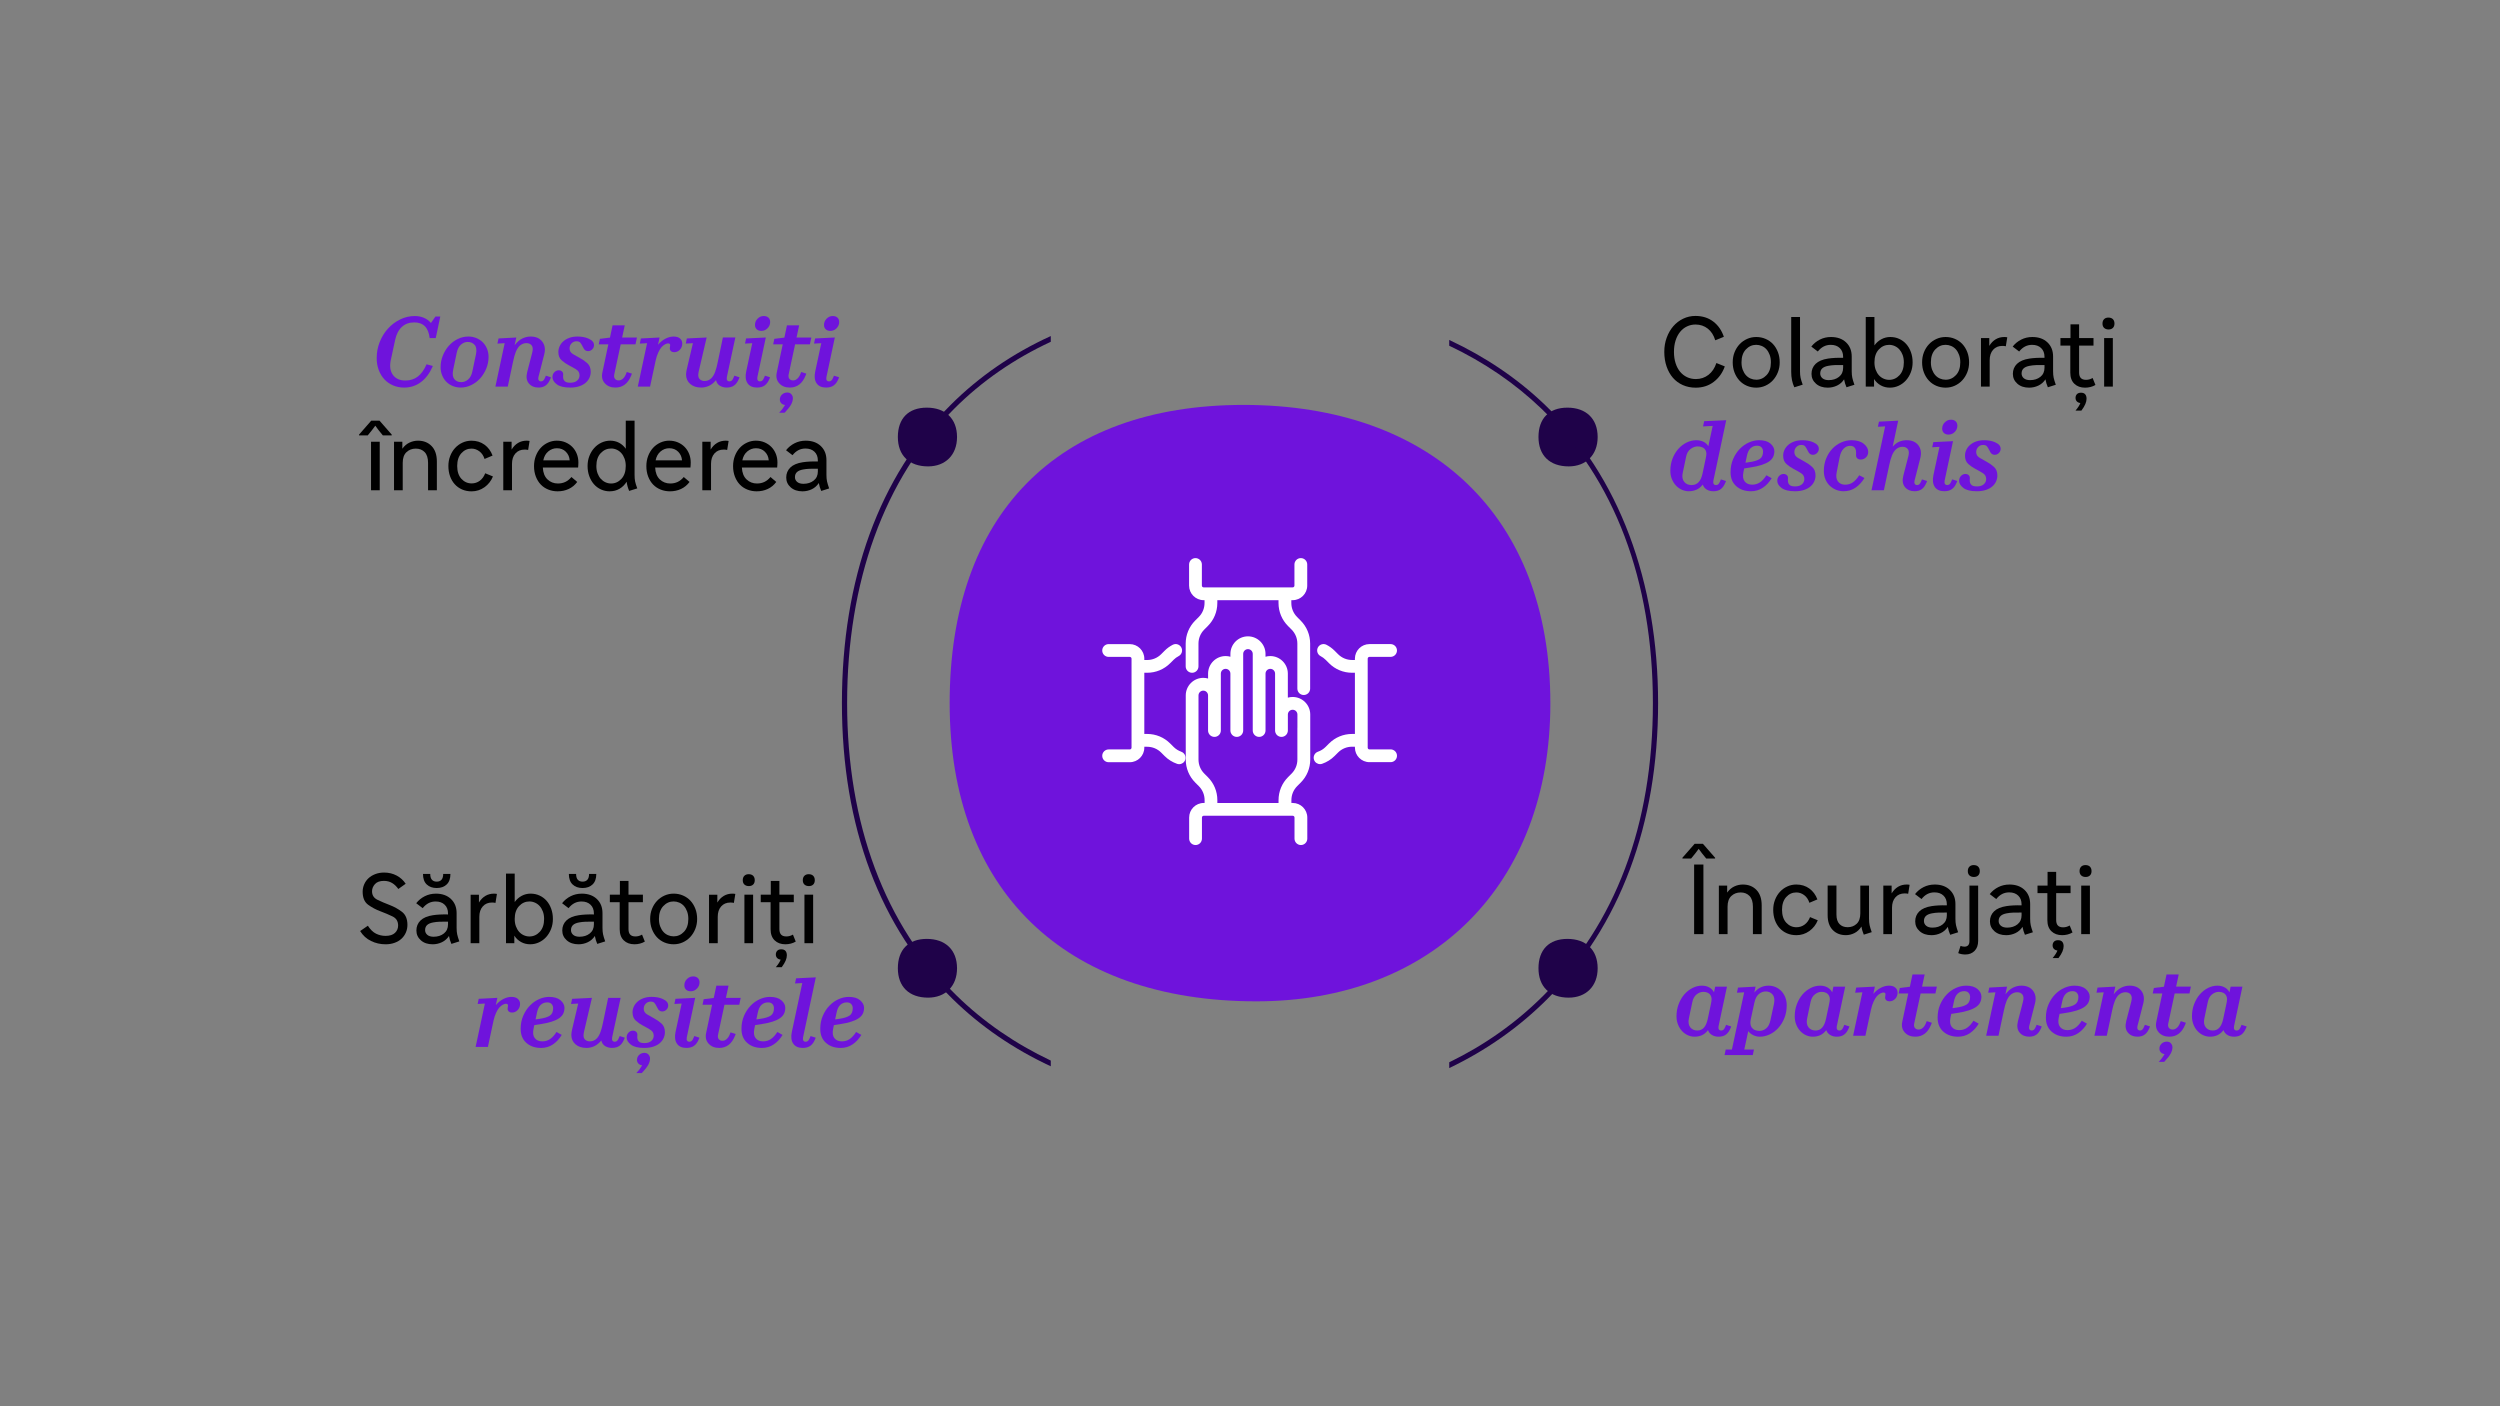 <?xml version="1.0" encoding="UTF-8"?>
<svg xmlns="http://www.w3.org/2000/svg" id="Calque_1" data-name="Calque 1" viewBox="0 0 1920 1080">
  <rect x="0" y="0" width="1920" height="1080" fill="#808080" stroke="none"/>
  <defs>
    <style>
      .cls-1, .cls-2 {
        fill-rule: evenodd;
      }

      .cls-1, .cls-3 {
        fill: #1f0249;
      }

      .cls-2, .cls-4 {
        fill: #6f13dc;
      }

      .cls-5 {
        fill: #fff;
      }
    </style>
  </defs>
  <path class="cls-2" d="M1190.67,540c0-143.97-91.6-229.03-235.58-229.03s-225.75,85.06-225.75,229.03,88.33,229.03,235.58,229.03c134.16,0,225.76-88.36,225.76-229.03Z"></path>
  <path class="cls-1" d="M735,335.63c0-14.18-9.02-22.56-23.21-22.56s-22.24,8.38-22.24,22.56,8.7,22.56,23.21,22.56c13.22,0,22.24-8.7,22.24-22.56Z"></path>
  <path class="cls-1" d="M1227,335.63c0-14.18-9.02-22.56-23.21-22.56s-22.24,8.38-22.24,22.56,8.7,22.56,23.21,22.56c13.22,0,22.24-8.7,22.24-22.56Z"></path>
  <path class="cls-1" d="M735,743.63c0-14.18-9.02-22.56-23.21-22.56s-22.24,8.38-22.24,22.56,8.7,22.56,23.21,22.56c13.22,0,22.24-8.7,22.24-22.56Z"></path>
  <path class="cls-1" d="M1227,743.63c0-14.18-9.02-22.56-23.21-22.56s-22.24,8.38-22.24,22.56,8.7,22.56,23.21,22.56c13.22,0,22.24-8.7,22.24-22.56Z"></path>
  <g>
    <path d="M285.62,330.43l-3.19,3.94h-6.68v-.59l9.35-10.69h6.39l9.35,10.69v.59h-6.83l-3.19-3.94-2.6-3.49-2.6,3.49ZM284.95,339.26h6.68v37.27h-6.68v-37.27Z"></path>
    <path d="M335.51,376.53h-6.76v-21.09c0-3.66-.87-6.4-2.6-8.2-1.73-1.81-4.01-2.71-6.83-2.71s-5.2.9-7.13,2.71c-1.93,1.81-2.9,4.54-2.9,8.2v21.09h-6.68v-37.27h6.39v5.35c1.53-2.13,3.35-3.69,5.46-4.68,2.1-.99,4.29-1.49,6.57-1.49,4.31,0,7.8,1.39,10.47,4.16,2.67,2.77,4.01,6.73,4.01,11.88v22.05Z"></path>
    <path d="M362.24,371.26c2.33,0,4.4-.68,6.24-2.04,1.83-1.36,3.22-3.28,4.16-5.75l5.94,2.45c-1.39,3.42-3.55,6.17-6.5,8.28-2.95,2.1-6.25,3.16-9.91,3.16-2.67,0-5.11-.48-7.31-1.45-2.2-.97-4.08-2.31-5.64-4.05s-2.76-3.79-3.6-6.16c-.84-2.38-1.26-4.97-1.26-7.8s.46-5.27,1.37-7.65c.92-2.38,2.16-4.43,3.75-6.16,1.58-1.73,3.46-3.11,5.64-4.12,2.18-1.01,4.5-1.52,6.98-1.52,3.81,0,7.13,1.01,9.95,3.04,2.82,2.03,4.9,4.83,6.24,8.39l-6.16,2.6c-.79-2.52-2.12-4.48-3.97-5.87-1.86-1.38-3.87-2.08-6.05-2.08-3.07,0-5.67,1.19-7.8,3.56-2.13,2.38-3.19,5.64-3.19,9.8s1.08,7.49,3.23,9.84c2.15,2.35,4.79,3.53,7.91,3.53Z"></path>
    <path d="M386.52,376.53v-37.27h6.39v6.01c1.34-2.23,2.98-3.92,4.94-5.09,1.95-1.16,4.17-1.75,6.64-1.75.4,0,.8.03,1.23.07.42.05.75.1,1,.15l-1.11,6.91c-.4-.1-.82-.17-1.26-.22-.45-.05-.92-.07-1.41-.07-2.97,0-5.33.99-7.09,2.97-1.76,1.98-2.64,4.65-2.64,8.02v20.27h-6.68Z"></path>
    <path d="M427.72,338.44c2.38,0,4.58.43,6.61,1.3,2.03.87,3.77,2.04,5.23,3.53,1.46,1.49,2.6,3.26,3.42,5.31.82,2.05,1.23,4.25,1.23,6.57,0,.64-.03,1.31-.07,2-.05.69-.1,1.34-.15,1.93h-27.1c.2,4.01,1.4,7.05,3.6,9.13,2.2,2.08,4.86,3.12,7.98,3.12,2.13,0,4.05-.41,5.75-1.23,1.71-.82,3.25-2.07,4.64-3.75l4.45,3.79c-1.83,2.43-4.03,4.23-6.61,5.42-2.57,1.19-5.4,1.78-8.46,1.78-2.52,0-4.9-.45-7.13-1.34-2.23-.89-4.15-2.17-5.75-3.82-1.61-1.66-2.88-3.7-3.82-6.13-.94-2.42-1.41-5.12-1.41-8.09,0-2.77.46-5.36,1.37-7.76.92-2.4,2.16-4.47,3.75-6.2,1.58-1.73,3.45-3.09,5.61-4.08,2.15-.99,4.44-1.49,6.87-1.49ZM427.72,344.24c-2.48,0-4.69.82-6.65,2.45-1.96,1.63-3.23,3.91-3.82,6.83h20.27c-.2-2.62-1.19-4.83-2.97-6.61s-4.06-2.67-6.83-2.67Z"></path>
    <path d="M468.41,377.35c-2.48,0-4.76-.48-6.87-1.45-2.1-.97-3.91-2.31-5.42-4.05-1.51-1.73-2.7-3.79-3.56-6.16-.87-2.38-1.3-4.97-1.3-7.8s.46-5.27,1.37-7.65c.92-2.38,2.16-4.44,3.75-6.2,1.58-1.76,3.44-3.13,5.57-4.12,2.13-.99,4.38-1.49,6.76-1.49s4.73.54,6.76,1.63c2.03,1.09,3.74,2.62,5.12,4.6v-21.61h6.76v41.65c0,1.98.14,3.65.41,5.01.27,1.36.83,3.16,1.67,5.38l-6.24,1.93c-.5-1.14-.9-2.29-1.22-3.45-.32-1.16-.56-2.36-.71-3.6-1.44,2.33-3.27,4.13-5.49,5.42-2.23,1.29-4.68,1.93-7.35,1.93ZM469.3,371.33c3.07,0,5.72-1.19,7.94-3.56,2.23-2.38,3.34-5.67,3.34-9.88,0-2.13-.31-4.02-.93-5.68-.62-1.66-1.44-3.06-2.45-4.2-1.02-1.14-2.2-2.02-3.56-2.63-1.36-.62-2.78-.93-4.27-.93-3.12,0-5.79,1.19-8.02,3.56-2.23,2.38-3.34,5.67-3.34,9.88,0,2.13.31,4.02.93,5.68.62,1.66,1.45,3.06,2.49,4.2s2.24,2.02,3.6,2.63c1.36.62,2.78.93,4.27.93Z"></path>
    <path d="M513.99,338.44c2.38,0,4.58.43,6.61,1.3,2.03.87,3.77,2.04,5.23,3.53,1.46,1.49,2.6,3.26,3.42,5.31.82,2.05,1.23,4.25,1.23,6.57,0,.64-.03,1.31-.07,2-.05.69-.1,1.34-.15,1.93h-27.1c.2,4.01,1.4,7.05,3.6,9.13,2.2,2.08,4.86,3.12,7.98,3.12,2.13,0,4.05-.41,5.75-1.23,1.71-.82,3.25-2.07,4.64-3.75l4.45,3.79c-1.83,2.43-4.03,4.23-6.61,5.42-2.57,1.19-5.4,1.78-8.46,1.78-2.52,0-4.9-.45-7.13-1.34-2.23-.89-4.15-2.17-5.75-3.82-1.61-1.66-2.88-3.7-3.82-6.13-.94-2.42-1.41-5.12-1.41-8.09,0-2.77.46-5.36,1.37-7.76.92-2.4,2.16-4.47,3.75-6.2,1.58-1.73,3.45-3.09,5.61-4.08,2.15-.99,4.44-1.49,6.87-1.49ZM513.99,344.24c-2.48,0-4.69.82-6.65,2.45-1.96,1.63-3.23,3.91-3.82,6.83h20.27c-.2-2.62-1.19-4.83-2.97-6.61s-4.06-2.67-6.83-2.67Z"></path>
    <path d="M539.38,376.53v-37.27h6.39v6.01c1.34-2.23,2.98-3.92,4.94-5.09,1.95-1.16,4.17-1.75,6.64-1.75.4,0,.8.03,1.23.07.42.05.75.1,1,.15l-1.11,6.91c-.4-.1-.82-.17-1.26-.22-.45-.05-.92-.07-1.41-.07-2.97,0-5.33.99-7.09,2.97-1.76,1.98-2.64,4.65-2.64,8.02v20.27h-6.68Z"></path>
    <path d="M580.59,338.44c2.38,0,4.58.43,6.61,1.3,2.03.87,3.77,2.04,5.23,3.53,1.46,1.49,2.6,3.26,3.42,5.31.82,2.05,1.23,4.25,1.23,6.57,0,.64-.03,1.31-.07,2-.05.69-.1,1.34-.15,1.93h-27.1c.2,4.01,1.4,7.05,3.6,9.13,2.2,2.08,4.86,3.12,7.98,3.12,2.13,0,4.05-.41,5.75-1.23,1.71-.82,3.25-2.07,4.64-3.75l4.45,3.79c-1.83,2.43-4.03,4.23-6.61,5.42-2.57,1.19-5.4,1.78-8.46,1.78-2.52,0-4.9-.45-7.13-1.34-2.23-.89-4.15-2.17-5.75-3.82-1.61-1.66-2.88-3.7-3.82-6.13-.94-2.42-1.41-5.12-1.41-8.09,0-2.77.46-5.36,1.37-7.76.92-2.4,2.16-4.47,3.75-6.2,1.58-1.73,3.45-3.09,5.61-4.08,2.15-.99,4.44-1.49,6.87-1.49ZM580.59,344.24c-2.48,0-4.69.82-6.65,2.45-1.96,1.63-3.23,3.91-3.82,6.83h20.27c-.2-2.62-1.19-4.83-2.97-6.61s-4.06-2.67-6.83-2.67Z"></path>
    <path d="M618.75,338.44c4.85,0,8.72,1.37,11.62,4.12,2.9,2.75,4.34,6.37,4.34,10.88v11.29c0,1.98.15,3.65.45,5.01.3,1.36.84,3.16,1.63,5.38l-6.09,1.93c-.45-.99-.82-1.98-1.11-2.97-.3-.99-.55-2.03-.74-3.12-1.39,2.13-3.19,3.73-5.42,4.79-2.23,1.06-4.6,1.6-7.13,1.6-3.71,0-6.72-1.01-9.02-3.04-2.3-2.03-3.45-4.55-3.45-7.57s1.05-5.63,3.16-7.69c2.1-2.05,5.28-3.4,9.54-4.05,1.63-.25,3.4-.42,5.31-.52,1.9-.1,4-.12,6.27-.07v-.82c0-2.77-.85-4.99-2.56-6.64s-4.02-2.49-6.94-2.49c-1.98,0-3.79.42-5.42,1.26-1.63.84-3.14,2.13-4.53,3.86l-4.97-3.79c1.78-2.28,3.97-4.07,6.57-5.38s5.43-1.97,8.5-1.97ZM610.51,366.36c0,1.54.57,2.78,1.71,3.75,1.14.97,2.75,1.45,4.83,1.45,3.17,0,5.8-.84,7.91-2.52,2.1-1.68,3.16-4.01,3.16-6.98v-2.08c-2.33-.05-4.43-.04-6.31.04-1.88.07-3.59.26-5.12.56-2.13.4-3.69,1.08-4.68,2.04-.99.96-1.48,2.22-1.48,3.75Z"></path>
  </g>
  <g>
    <path class="cls-4" d="M318.55,242.71c2.52,0,4.86.46,7.02,1.37,2.15.92,3.95,2.24,5.38,3.97l3.49-4.97h3.71l-3.49,16.56h-4.68c-.45-4.01-1.66-7.02-3.64-9.02-1.98-2-4.7-3.01-8.17-3.01-3.86,0-7.04,1.15-9.54,3.45-2.5,2.3-4.22,5.63-5.16,9.99l-3.34,15.52c-.99,4.7-.45,8.49,1.63,11.36,2.08,2.87,5.27,4.31,9.58,4.31,3.71,0,6.89-1.01,9.54-3.04,2.65-2.03,4.89-5.17,6.72-9.43l4.83,1.34c-2.33,5.39-5.37,9.5-9.13,12.32-3.76,2.82-8.07,4.23-12.92,4.23-3.07,0-5.9-.56-8.5-1.67s-4.83-2.67-6.68-4.68c-1.86-2.01-3.3-4.39-4.34-7.17-1.04-2.77-1.56-5.82-1.56-9.13,0-4.36.78-8.49,2.34-12.4,1.56-3.91,3.67-7.34,6.35-10.28,2.67-2.94,5.79-5.28,9.35-7.02,3.56-1.73,7.3-2.6,11.21-2.6Z"></path>
    <path class="cls-4" d="M359.69,258.45c2.13,0,4.15.38,6.05,1.15,1.9.77,3.55,1.83,4.94,3.19,1.39,1.36,2.49,3.01,3.3,4.94.82,1.93,1.23,4.06,1.23,6.39,0,3.12-.59,6.11-1.78,8.98-1.19,2.87-2.76,5.38-4.71,7.54-1.96,2.15-4.23,3.86-6.83,5.12s-5.28,1.89-8.06,1.89c-2.13,0-4.15-.38-6.05-1.15-1.91-.77-3.54-1.83-4.9-3.19-1.36-1.36-2.45-3.01-3.27-4.94-.82-1.93-1.23-4.06-1.23-6.38,0-3.12.58-6.11,1.75-8.98,1.16-2.87,2.71-5.38,4.64-7.54,1.93-2.15,4.19-3.86,6.79-5.12s5.31-1.89,8.13-1.89ZM354.27,293.49c1.88,0,3.63-.68,5.23-2.04,1.61-1.36,2.71-3.45,3.3-6.27l2.75-13.14c.64-3.22.31-5.59-1-7.13-1.31-1.53-3.08-2.3-5.31-2.3-1.88,0-3.61.68-5.2,2.04-1.58,1.36-2.67,3.45-3.27,6.27l-2.75,13.14c-.64,3.22-.33,5.59.93,7.13s3.03,2.3,5.31,2.3Z"></path>
    <path class="cls-4" d="M380.47,296.91l7.13-33.34-5.57.3.82-3.93,13.66-.74-1.26,5.94c1.83-2.42,3.79-4.15,5.87-5.16,2.08-1.01,4.21-1.52,6.39-1.52,4.01,0,7,1.31,8.98,3.93,1.98,2.62,2.47,5.87,1.49,9.73l-4.46,17.45c-.25,1.04-.17,1.86.22,2.45.4.59.99.89,1.78.89.69,0,1.29-.23,1.78-.71.49-.47.99-1.32,1.48-2.56l.45-1.11,3.94,1.26-.45,1.11c-.94,2.33-2.14,4.03-3.6,5.12-1.46,1.09-3.33,1.63-5.61,1.63-3.12,0-5.57-1.06-7.35-3.19-1.78-2.13-2.2-5.05-1.26-8.76l3.86-14.92c.64-2.47.51-4.31-.41-5.49-.92-1.19-2.29-1.78-4.12-1.78-.94,0-1.86.19-2.75.56-.89.37-1.68.88-2.38,1.52-1.14,1.09-2.1,2.6-2.9,4.53-.79,1.93-1.51,4.45-2.15,7.57l-4.08,19.23h-9.5Z"></path>
    <path class="cls-4" d="M437.79,297.65c-4.6,0-8.01-.84-10.21-2.52-2.2-1.68-3.3-3.51-3.3-5.49,0-1.49.48-2.73,1.45-3.75.96-1.01,2.14-1.52,3.53-1.52.89,0,1.66.29,2.3.85.64.57.97,1.33.97,2.26,0,.59-.03,1.13-.07,1.6-.05.47,0,1.03.15,1.67.2.94.69,1.71,1.48,2.3.79.59,2.1.89,3.94.89,2.18,0,3.9-.53,5.16-1.6s1.89-2.44,1.89-4.12c0-1.93-.85-3.43-2.56-4.49-1.71-1.06-3.56-2.12-5.57-3.15-2-1.04-3.86-2.31-5.57-3.82s-2.56-3.65-2.56-6.42c0-1.53.33-3.02,1-4.46.67-1.44,1.62-2.7,2.86-3.79,1.24-1.09,2.77-1.97,4.6-2.63,1.83-.67,3.91-1,6.24-1,1.53,0,3.01.12,4.42.37s2.73.64,3.97,1.19c1.53.69,2.64,1.45,3.3,2.26.67.82,1,1.75,1,2.79,0,1.24-.46,2.31-1.37,3.23-.92.92-1.99,1.37-3.23,1.37-.79,0-1.5-.21-2.12-.63-.62-.42-1.2-1.23-1.74-2.41-.79-1.63-1.48-2.79-2.08-3.49-.59-.69-1.56-1.04-2.9-1.04-1.53,0-2.81.53-3.82,1.6-1.02,1.07-1.52,2.36-1.52,3.9,0,1.83.85,3.27,2.56,4.31,1.71,1.04,3.56,2.09,5.57,3.16,2,1.06,3.86,2.38,5.57,3.93,1.71,1.56,2.56,3.75,2.56,6.57,0,1.53-.32,3.03-.96,4.49-.64,1.46-1.62,2.76-2.93,3.9-1.31,1.14-2.97,2.04-4.97,2.71-2,.67-4.34,1-7.02,1Z"></path>
    <path class="cls-4" d="M479.81,249.84l-2,9.36h11.36l-1.11,5.27h-11.36l-4.9,22.87c-.35,1.54-.19,2.72.48,3.56.67.84,1.62,1.26,2.86,1.26s2.28-.45,3.27-1.34c.99-.89,1.81-2.15,2.45-3.79l.52-1.34,3.94,1.26-.52,1.34c-1.24,3.12-2.87,5.46-4.9,7.02-2.03,1.56-4.45,2.34-7.28,2.34-3.42,0-6.11-1.09-8.09-3.27-1.98-2.18-2.62-4.9-1.93-8.17l4.6-21.75h-7.35l.89-4.23,7.72-.96,2-9.43h9.35Z"></path>
    <path class="cls-4" d="M513.15,263.72c-.64,0-1.41.22-2.3.67-.89.45-1.81,1.16-2.75,2.15-.94,1.09-1.81,2.51-2.6,4.27-.79,1.76-1.44,3.75-1.93,5.98l-4.31,20.12h-9.43l7.13-33.34-5.57.3.82-3.93,14.33-.74-1.19,5.57c1.83-2.13,3.8-3.71,5.9-4.75,2.1-1.04,4.15-1.56,6.12-1.56,2.13,0,3.76.51,4.9,1.52,1.14,1.01,1.71,2.31,1.71,3.9,0,1.83-.61,3.39-1.82,4.68-1.21,1.29-2.69,1.93-4.42,1.93-.99,0-1.79-.27-2.41-.82-.62-.54-.93-1.24-.93-2.08,0-.39.05-.83.15-1.3.1-.47.15-.88.15-1.22,0-.45-.14-.78-.41-1-.27-.22-.66-.33-1.15-.33Z"></path>
    <path class="cls-4" d="M564.75,259.19l-6.53,30.37c-.2,1.09-.11,1.92.26,2.49.37.57.98.85,1.82.85.69,0,1.29-.23,1.78-.71.49-.47.99-1.32,1.48-2.56l.45-1.11,3.94,1.26-.45,1.11c-.94,2.33-2.15,4.03-3.64,5.12-1.48,1.09-3.42,1.63-5.79,1.63-1.88,0-3.6-.46-5.16-1.37-1.56-.92-2.56-2.36-3.01-4.34-1.68,2.03-3.48,3.49-5.38,4.38-1.91.89-3.9,1.34-5.98,1.34-3.52,0-6.34-.93-8.46-2.79-2.13-1.86-3.19-4.27-3.19-7.24,0-.54.05-1.15.15-1.82.1-.67.22-1.35.37-2.04l4.75-20.19-5.49.3.82-3.93,15.22-.74-6.09,26.06c-.1.5-.19.98-.26,1.45s-.11.9-.11,1.3c0,1.54.47,2.69,1.41,3.45.94.77,2.1,1.15,3.49,1.15.99,0,1.92-.17,2.78-.52.87-.35,1.69-.92,2.49-1.71,1.14-1.19,2.08-2.8,2.82-4.83.74-2.03,1.39-4.41,1.93-7.13l4.01-19.23h9.58Z"></path>
    <path class="cls-4" d="M573.06,285.4l4.68-21.83-5.57.3.82-3.93,15.15-.74-6.46,30.37c-.2,1.09-.11,1.92.26,2.49.37.57.98.85,1.82.85.69,0,1.29-.23,1.78-.71.49-.47.99-1.32,1.48-2.56l.45-1.11,3.94,1.26-.45,1.11c-.94,2.33-2.17,4.03-3.68,5.12-1.51,1.09-3.45,1.63-5.83,1.63-3.42,0-5.87-1.11-7.35-3.34-1.48-2.23-1.83-5.2-1.04-8.91ZM586.58,242.71c1.49,0,2.67.41,3.56,1.22s1.34,1.94,1.34,3.38c0,1.83-.67,3.43-2,4.79-1.34,1.36-2.92,2.04-4.75,2.04-1.48,0-2.67-.41-3.56-1.23-.89-.82-1.34-1.94-1.34-3.38,0-1.83.67-3.43,2-4.79s2.92-2.04,4.75-2.04Z"></path>
    <path class="cls-4" d="M613.75,249.84l-2,9.36h11.36l-1.11,5.27h-11.36l-4.9,22.87c-.35,1.54-.19,2.72.48,3.56.67.84,1.62,1.26,2.86,1.26s2.28-.45,3.27-1.34c.99-.89,1.81-2.15,2.45-3.79l.52-1.34,3.94,1.26-.52,1.34c-1.24,3.12-2.87,5.46-4.9,7.02-2.03,1.56-4.45,2.34-7.28,2.34-3.42,0-6.11-1.09-8.09-3.27-1.98-2.18-2.62-4.9-1.93-8.17l4.6-21.75h-7.35l.89-4.23,7.72-.96,2-9.43h9.35ZM604.62,301.44c1.29,0,2.33.43,3.12,1.3.79.87,1.19,1.89,1.19,3.08,0,1.53-.45,3.13-1.34,4.79-.89,1.66-2.55,3.77-4.97,6.35h-4.23c1.09-1.14,1.99-2.2,2.71-3.19.72-.99,1.32-1.91,1.82-2.75-1.24-.15-2.22-.61-2.93-1.37-.72-.77-1.08-1.67-1.08-2.71,0-1.58.56-2.9,1.67-3.93,1.11-1.04,2.46-1.56,4.05-1.56Z"></path>
    <path class="cls-4" d="M626.07,285.4l4.68-21.83-5.57.3.82-3.93,15.15-.74-6.46,30.37c-.2,1.09-.11,1.92.26,2.49.37.57.98.85,1.82.85.69,0,1.29-.23,1.78-.71.49-.47.99-1.32,1.48-2.56l.45-1.11,3.94,1.26-.45,1.11c-.94,2.33-2.17,4.03-3.68,5.12-1.51,1.09-3.45,1.63-5.83,1.63-3.42,0-5.87-1.11-7.35-3.34-1.48-2.23-1.83-5.2-1.04-8.91ZM639.59,242.71c1.49,0,2.67.41,3.56,1.22s1.34,1.94,1.34,3.38c0,1.83-.67,3.43-2,4.79-1.34,1.36-2.92,2.04-4.75,2.04-1.48,0-2.67-.41-3.56-1.23-.89-.82-1.34-1.94-1.34-3.38,0-1.83.67-3.43,2-4.79s2.92-2.04,4.75-2.04Z"></path>
  </g>
  <g>
    <path class="cls-4" d="M1297,377.28c-1.78,0-3.53-.37-5.23-1.11-1.71-.74-3.22-1.79-4.53-3.16-1.31-1.36-2.38-3.02-3.19-4.97-.82-1.96-1.23-4.1-1.23-6.42,0-3.37.56-6.5,1.67-9.39,1.11-2.9,2.6-5.38,4.45-7.46,1.86-2.08,3.98-3.71,6.39-4.9,2.4-1.19,4.86-1.78,7.39-1.78,2.13,0,3.98.4,5.57,1.19,1.58.79,2.82,1.93,3.71,3.42l3.34-15.59-7.42.37.89-4.01,16.93-.74-9.88,46.48c-.2,1.09-.11,1.92.26,2.49.37.57.98.85,1.82.85.69,0,1.29-.23,1.78-.71.49-.47.99-1.32,1.48-2.56l.45-1.11,3.93,1.26-.45,1.11c-.94,2.33-2.14,4.03-3.6,5.12-1.46,1.09-3.35,1.63-5.68,1.63-1.98,0-3.69-.45-5.12-1.34-1.44-.89-2.45-2.15-3.04-3.79-1.39,1.83-2.98,3.14-4.79,3.93-1.81.79-3.78,1.19-5.9,1.19ZM1299.23,372.52c2.13,0,3.89-.73,5.27-2.19,1.39-1.46,2.4-3.67,3.04-6.64l2.3-10.84c.45-2.03.67-3.5.67-4.42s-.2-1.77-.59-2.56c-.5-.99-1.29-1.75-2.38-2.26-1.09-.52-2.33-.78-3.71-.78-1.88,0-3.7.66-5.46,1.97-1.76,1.31-2.91,3.33-3.45,6.05l-2.6,12.4c-.59,2.82-.22,5.07,1.11,6.76,1.34,1.68,3.27,2.53,5.79,2.53Z"></path>
    <path class="cls-4" d="M1360.63,367.25c-1.78,3.02-4.02,5.45-6.72,7.28-2.7,1.83-5.75,2.75-9.17,2.75-4.6,0-8.37-1.3-11.29-3.9-2.92-2.6-4.38-6.17-4.38-10.73,0-3.71.66-7.08,1.97-10.1,1.31-3.02,3.01-5.61,5.09-7.76,2.08-2.15,4.42-3.81,7.02-4.97s5.21-1.75,7.83-1.75c3.81,0,6.72.87,8.72,2.6,2,1.73,3.01,3.66,3.01,5.79,0,1.58-.3,3.03-.89,4.34s-1.62,2.49-3.08,3.53c-1.46,1.04-3.4,1.96-5.83,2.75-2.43.79-5.45,1.46-9.06,2l-4.31.67-.59,2.82c-.64,3.17-.31,5.57,1,7.2,1.31,1.63,3.2,2.45,5.68,2.45,2.23,0,4.21-.57,5.94-1.71,1.73-1.14,3.42-2.97,5.05-5.5l4.01,2.23ZM1349.42,342.3c-1.93,0-3.58.63-4.94,1.89-1.36,1.26-2.31,3.23-2.86,5.9l-1.11,5.27,2.67-.37c3.86-.54,6.63-1.39,8.32-2.52s2.52-3.04,2.52-5.72c0-1.24-.38-2.29-1.15-3.16-.77-.87-1.92-1.3-3.45-1.3Z"></path>
    <path class="cls-4" d="M1378.45,377.28c-4.6,0-8.01-.84-10.21-2.53-2.2-1.68-3.3-3.51-3.3-5.49,0-1.48.48-2.73,1.45-3.75.96-1.01,2.14-1.52,3.53-1.52.89,0,1.66.29,2.3.85.64.57.96,1.33.96,2.27,0,.59-.03,1.13-.07,1.6-.05.47,0,1.03.15,1.67.2.94.69,1.71,1.49,2.3.79.59,2.1.89,3.93.89,2.18,0,3.9-.53,5.16-1.6,1.26-1.06,1.89-2.44,1.89-4.12,0-1.93-.85-3.43-2.56-4.49-1.71-1.06-3.56-2.12-5.57-3.16s-3.86-2.31-5.57-3.82-2.56-3.65-2.56-6.42c0-1.53.33-3.02,1-4.45.67-1.44,1.62-2.7,2.86-3.79,1.24-1.09,2.77-1.97,4.6-2.64,1.83-.67,3.91-1,6.24-1,1.53,0,3.01.12,4.42.37,1.41.25,2.73.64,3.97,1.19,1.53.69,2.64,1.45,3.3,2.26s1,1.75,1,2.78c0,1.24-.46,2.31-1.37,3.23s-1.99,1.37-3.23,1.37c-.79,0-1.5-.21-2.12-.63-.62-.42-1.2-1.22-1.75-2.41-.79-1.63-1.49-2.8-2.08-3.49-.59-.69-1.56-1.04-2.9-1.04-1.53,0-2.81.53-3.82,1.6-1.02,1.07-1.52,2.37-1.52,3.9,0,1.83.85,3.27,2.56,4.31,1.71,1.04,3.56,2.09,5.57,3.16,2,1.07,3.86,2.38,5.57,3.93,1.71,1.56,2.56,3.75,2.56,6.57,0,1.53-.32,3.03-.96,4.49-.64,1.46-1.62,2.76-2.93,3.9-1.31,1.14-2.97,2.04-4.97,2.71-2,.67-4.34,1-7.02,1Z"></path>
    <path class="cls-4" d="M1427.89,365.02l4.01,2.08c-1.83,3.07-4.1,5.53-6.79,7.39-2.7,1.86-5.78,2.79-9.24,2.79-2.08,0-4.04-.38-5.87-1.15-1.83-.77-3.44-1.83-4.83-3.19-1.39-1.36-2.48-2.99-3.27-4.9-.79-1.9-1.19-4.02-1.19-6.35,0-3.51.61-6.73,1.82-9.65,1.21-2.92,2.8-5.41,4.75-7.46,1.95-2.05,4.22-3.65,6.79-4.79,2.57-1.14,5.2-1.71,7.87-1.71,4.01,0,7.15.92,9.43,2.75,2.28,1.83,3.42,3.91,3.42,6.24,0,1.68-.57,3.08-1.71,4.2-1.14,1.11-2.5,1.67-4.08,1.67-1.04,0-1.89-.3-2.56-.89-.67-.59-1-1.41-1-2.45,0-.64.01-1.27.04-1.89.02-.62-.01-1.22-.11-1.82-.2-.99-.66-1.82-1.37-2.49-.72-.67-1.77-1-3.16-1-1.83,0-3.48.73-4.94,2.19-1.46,1.46-2.49,3.7-3.08,6.72l-2.23,11.36c-.64,3.12-.31,5.49,1,7.13,1.31,1.63,3.11,2.45,5.38,2.45s4.2-.57,5.9-1.71c1.71-1.14,3.38-2.97,5.01-5.5Z"></path>
    <path class="cls-4" d="M1479.57,370.52c-.94,2.33-2.14,4.03-3.6,5.12-1.46,1.09-3.33,1.63-5.61,1.63-3.12,0-5.57-1.06-7.35-3.19-1.78-2.13-2.2-5.05-1.26-8.76l3.86-14.92c.64-2.47.51-4.31-.41-5.5-.92-1.19-2.29-1.78-4.12-1.78-.94,0-1.86.19-2.75.56-.89.37-1.68.88-2.38,1.52-1.14,1.09-2.1,2.6-2.9,4.53-.79,1.93-1.51,4.45-2.15,7.57l-4.08,19.23h-9.5l10.47-49.08-5.57.3.82-3.93,14.77-.74-4.23,19.97c1.58-1.83,3.28-3.12,5.09-3.86,1.81-.74,3.7-1.11,5.68-1.11,4.01,0,7,1.31,8.98,3.94,1.98,2.62,2.47,5.87,1.49,9.73l-4.46,17.45c-.25,1.04-.17,1.86.22,2.45.4.59.99.89,1.78.89.69,0,1.29-.23,1.78-.71.5-.47.99-1.32,1.49-2.56l.45-1.11,3.94,1.26-.45,1.11Z"></path>
    <path class="cls-4" d="M1484.84,365.02l4.68-21.83-5.57.3.82-3.93,15.15-.74-6.46,30.37c-.2,1.09-.11,1.92.26,2.49.37.57.98.85,1.82.85.69,0,1.29-.23,1.78-.71.49-.47.99-1.32,1.49-2.56l.45-1.11,3.94,1.26-.45,1.11c-.94,2.33-2.17,4.03-3.67,5.12-1.51,1.09-3.45,1.63-5.83,1.63-3.42,0-5.87-1.11-7.35-3.34-1.48-2.23-1.83-5.2-1.04-8.91ZM1498.35,322.33c1.48,0,2.67.41,3.56,1.23.89.82,1.34,1.94,1.34,3.38,0,1.83-.67,3.43-2,4.79-1.34,1.36-2.92,2.04-4.75,2.04-1.49,0-2.67-.41-3.56-1.23-.89-.82-1.34-1.94-1.34-3.38,0-1.83.67-3.43,2-4.79,1.34-1.36,2.92-2.04,4.75-2.04Z"></path>
    <path class="cls-4" d="M1518.1,377.28c-4.6,0-8.01-.84-10.21-2.53-2.2-1.68-3.3-3.51-3.3-5.49,0-1.48.48-2.73,1.45-3.75.96-1.01,2.14-1.52,3.53-1.52.89,0,1.66.29,2.3.85.64.57.96,1.33.96,2.27,0,.59-.03,1.13-.07,1.6-.05.47,0,1.03.15,1.67.2.94.69,1.71,1.49,2.3.79.59,2.1.89,3.93.89,2.18,0,3.9-.53,5.16-1.6,1.26-1.06,1.89-2.44,1.89-4.12,0-1.93-.85-3.43-2.56-4.49-1.71-1.06-3.56-2.12-5.57-3.16s-3.86-2.31-5.57-3.82-2.56-3.65-2.56-6.42c0-1.53.33-3.02,1-4.45.67-1.44,1.62-2.7,2.86-3.79,1.24-1.09,2.77-1.97,4.6-2.64,1.83-.67,3.91-1,6.24-1,1.53,0,3.01.12,4.42.37,1.41.25,2.73.64,3.97,1.19,1.53.69,2.64,1.45,3.3,2.26s1,1.75,1,2.78c0,1.24-.46,2.31-1.37,3.23s-1.99,1.37-3.23,1.37c-.79,0-1.5-.21-2.12-.63-.62-.42-1.2-1.22-1.75-2.41-.79-1.63-1.49-2.8-2.08-3.49-.59-.69-1.56-1.04-2.9-1.04-1.53,0-2.81.53-3.82,1.6-1.02,1.07-1.52,2.37-1.52,3.9,0,1.83.85,3.27,2.56,4.31,1.71,1.04,3.56,2.09,5.57,3.16,2,1.07,3.86,2.38,5.57,3.93,1.71,1.56,2.56,3.75,2.56,6.57,0,1.53-.32,3.03-.96,4.49-.64,1.46-1.62,2.76-2.93,3.9-1.31,1.14-2.97,2.04-4.97,2.71-2,.67-4.34,1-7.02,1Z"></path>
  </g>
  <g>
    <path d="M1302.37,291.12c3.71,0,6.95-1.08,9.73-3.23,2.77-2.15,4.8-5.18,6.09-9.09l6.46,2.6c-1.73,4.9-4.55,8.85-8.46,11.84-3.91,3-8.54,4.49-13.88,4.49-3.61,0-6.92-.67-9.91-2-3-1.34-5.53-3.2-7.61-5.61-2.08-2.4-3.7-5.3-4.86-8.69-1.16-3.39-1.75-7.12-1.75-11.17s.62-7.56,1.86-10.95,2.92-6.31,5.05-8.76c2.13-2.45,4.65-4.38,7.57-5.79,2.92-1.41,6.06-2.12,9.43-2.12,5.39,0,9.97,1.45,13.74,4.34s6.46,6.79,8.09,11.69l-6.61,2.67c-1.14-3.86-3.04-6.84-5.72-8.95-2.67-2.1-5.82-3.16-9.43-3.16-2.33,0-4.5.48-6.53,1.45-2.03.96-3.79,2.35-5.27,4.16s-2.65,4.01-3.49,6.61c-.84,2.6-1.26,5.53-1.26,8.8s.42,6.12,1.26,8.72c.84,2.6,2,4.79,3.49,6.57,1.49,1.78,3.25,3.15,5.31,4.12,2.05.96,4.29,1.45,6.72,1.45Z"></path>
    <path d="M1348.77,258.82c2.57,0,4.97.48,7.2,1.45s4.13,2.3,5.72,4.01c1.58,1.71,2.83,3.76,3.75,6.16s1.37,5.01,1.37,7.83-.47,5.27-1.41,7.65c-.94,2.38-2.23,4.44-3.86,6.2-1.63,1.76-3.55,3.13-5.75,4.12-2.2.99-4.54,1.48-7.02,1.48s-4.97-.48-7.2-1.45c-2.23-.97-4.13-2.31-5.72-4.05s-2.83-3.79-3.75-6.16c-.92-2.38-1.37-4.97-1.37-7.8s.47-5.35,1.41-7.72c.94-2.38,2.23-4.43,3.86-6.16,1.63-1.73,3.55-3.09,5.75-4.08s4.54-1.48,7.02-1.48ZM1348.77,291.64c3.07,0,5.72-1.18,7.94-3.53,2.23-2.35,3.34-5.63,3.34-9.84,0-2.13-.31-4.03-.93-5.72-.62-1.68-1.44-3.09-2.45-4.23-1.01-1.14-2.22-2-3.6-2.6-1.39-.59-2.82-.89-4.31-.89-3.07,0-5.72,1.19-7.94,3.56s-3.34,5.67-3.34,9.87c0,2.13.31,4.02.93,5.68.62,1.66,1.44,3.06,2.45,4.2,1.01,1.14,2.21,2,3.6,2.6,1.39.59,2.82.89,4.31.89Z"></path>
    <path d="M1382.4,285.03c0,2.03.15,3.74.45,5.12s.84,3.14,1.63,5.27l-6.46,2c-.79-1.73-1.39-3.56-1.78-5.49-.4-1.93-.59-4.08-.59-6.46v-42.02h6.76v41.58Z"></path>
    <path d="M1406.16,258.82c4.85,0,8.72,1.37,11.62,4.12s4.34,6.37,4.34,10.88v11.29c0,1.98.15,3.65.45,5.01.3,1.36.84,3.16,1.63,5.38l-6.09,1.93c-.45-.99-.82-1.98-1.11-2.97-.3-.99-.54-2.03-.74-3.12-1.39,2.13-3.19,3.72-5.42,4.79-2.23,1.06-4.6,1.6-7.13,1.6-3.71,0-6.72-1.01-9.02-3.04-2.3-2.03-3.45-4.55-3.45-7.57s1.05-5.63,3.16-7.68c2.1-2.05,5.28-3.4,9.54-4.05,1.63-.25,3.4-.42,5.31-.52,1.91-.1,4-.12,6.27-.07v-.82c0-2.77-.85-4.99-2.56-6.65-1.71-1.66-4.02-2.49-6.94-2.49-1.98,0-3.79.42-5.42,1.26-1.63.84-3.14,2.13-4.53,3.86l-4.97-3.79c1.78-2.28,3.97-4.07,6.57-5.38,2.6-1.31,5.43-1.97,8.5-1.97ZM1397.92,286.74c0,1.54.57,2.78,1.71,3.75,1.14.97,2.75,1.45,4.83,1.45,3.17,0,5.8-.84,7.91-2.53,2.1-1.68,3.16-4.01,3.16-6.98v-2.08c-2.33-.05-4.43-.04-6.31.04-1.88.07-3.59.26-5.12.56-2.13.4-3.69,1.08-4.68,2.04s-1.48,2.22-1.48,3.75Z"></path>
    <path d="M1451.82,258.82c2.42,0,4.69.48,6.79,1.45,2.1.96,3.91,2.3,5.42,4.01,1.51,1.71,2.7,3.76,3.56,6.16.87,2.4,1.3,5.01,1.3,7.83s-.46,5.27-1.37,7.65c-.92,2.38-2.17,4.44-3.75,6.2-1.58,1.76-3.44,3.13-5.57,4.12-2.13.99-4.38,1.48-6.76,1.48-2.52,0-4.84-.57-6.94-1.71-2.1-1.14-3.85-2.77-5.23-4.9v5.79h-6.38v-53.46h6.68v21.83c1.43-2.03,3.22-3.61,5.35-4.75,2.13-1.14,4.43-1.71,6.9-1.71ZM1450.86,264.84c-3.07,0-5.72,1.19-7.94,3.56s-3.34,5.67-3.34,9.87c0,2.13.31,4.02.93,5.68.62,1.66,1.43,3.06,2.45,4.2,1.01,1.14,2.21,2.02,3.6,2.64,1.39.62,2.82.93,4.31.93,3.07,0,5.72-1.19,7.94-3.56,2.23-2.38,3.34-5.67,3.34-9.88,0-2.13-.31-4.02-.93-5.68-.62-1.66-1.44-3.05-2.45-4.19-1.02-1.14-2.22-2.02-3.6-2.64s-2.82-.93-4.31-.93Z"></path>
    <path d="M1494.22,258.82c2.57,0,4.97.48,7.2,1.45s4.13,2.3,5.72,4.01c1.58,1.71,2.83,3.76,3.75,6.16s1.37,5.01,1.37,7.83-.47,5.27-1.41,7.65c-.94,2.38-2.23,4.44-3.86,6.2-1.63,1.76-3.55,3.13-5.75,4.12-2.2.99-4.54,1.48-7.02,1.48s-4.97-.48-7.2-1.45c-2.23-.97-4.13-2.31-5.72-4.05s-2.83-3.79-3.75-6.16c-.92-2.38-1.37-4.97-1.37-7.8s.47-5.35,1.41-7.72c.94-2.38,2.23-4.43,3.86-6.16,1.63-1.73,3.55-3.09,5.75-4.08s4.54-1.48,7.02-1.48ZM1494.22,291.64c3.07,0,5.72-1.18,7.94-3.53,2.23-2.35,3.34-5.63,3.34-9.84,0-2.13-.31-4.03-.93-5.72-.62-1.68-1.44-3.09-2.45-4.23-1.01-1.14-2.22-2-3.6-2.6-1.39-.59-2.82-.89-4.31-.89-3.07,0-5.72,1.19-7.94,3.56s-3.34,5.67-3.34,9.87c0,2.13.31,4.02.93,5.68.62,1.66,1.44,3.06,2.45,4.2,1.01,1.14,2.21,2,3.6,2.6,1.39.59,2.82.89,4.31.89Z"></path>
    <path d="M1521.39,296.91v-37.27h6.38v6.01c1.34-2.23,2.98-3.92,4.94-5.09,1.96-1.16,4.17-1.74,6.65-1.74.4,0,.8.03,1.22.07.42.05.75.1,1,.15l-1.11,6.9c-.4-.1-.82-.17-1.26-.22-.45-.05-.92-.07-1.41-.07-2.97,0-5.33.99-7.09,2.97-1.76,1.98-2.64,4.65-2.64,8.02v20.27h-6.68Z"></path>
    <path d="M1560.81,258.82c4.85,0,8.72,1.37,11.62,4.12s4.34,6.37,4.34,10.88v11.29c0,1.98.15,3.65.45,5.01.3,1.36.84,3.16,1.63,5.38l-6.09,1.93c-.45-.99-.82-1.98-1.11-2.97-.3-.99-.54-2.03-.74-3.12-1.39,2.13-3.19,3.72-5.42,4.79-2.23,1.06-4.6,1.6-7.13,1.6-3.71,0-6.72-1.01-9.02-3.04-2.3-2.03-3.45-4.55-3.45-7.57s1.05-5.63,3.16-7.68c2.1-2.05,5.28-3.4,9.54-4.05,1.63-.25,3.4-.42,5.31-.52,1.91-.1,4-.12,6.27-.07v-.82c0-2.77-.85-4.99-2.56-6.65-1.71-1.66-4.02-2.49-6.94-2.49-1.98,0-3.79.42-5.42,1.26-1.63.84-3.14,2.13-4.53,3.86l-4.97-3.79c1.78-2.28,3.97-4.07,6.57-5.38,2.6-1.31,5.43-1.97,8.5-1.97ZM1552.57,286.74c0,1.54.57,2.78,1.71,3.75,1.14.97,2.75,1.45,4.83,1.45,3.17,0,5.8-.84,7.91-2.53,2.1-1.68,3.16-4.01,3.16-6.98v-2.08c-2.33-.05-4.43-.04-6.31.04-1.88.07-3.59.26-5.12.56-2.13.4-3.69,1.08-4.68,2.04s-1.48,2.22-1.48,3.75Z"></path>
    <path d="M1582.42,259.64h7.72v-10.54h6.61v10.54h11.06v5.79h-11.06v20.64c0,1.88.43,3.29,1.3,4.23.87.94,2.21,1.41,4.05,1.41.84,0,1.67-.11,2.49-.33.82-.22,1.67-.58,2.56-1.08l2.15,5.35c-1.14.69-2.4,1.21-3.79,1.56-1.39.35-2.77.52-4.16.52-3.42,0-6.16-1-8.24-3.01-2.08-2-3.12-4.86-3.12-8.57v-20.71h-7.57v-5.79ZM1598.16,301.59c1.49,0,2.57.41,3.27,1.23.69.82,1.04,1.94,1.04,3.38,0,1.29-.31,2.66-.93,4.12-.62,1.46-1.62,3.13-3.01,5.01h-4.53c.99-1.19,1.78-2.25,2.38-3.19.59-.94,1.04-1.81,1.34-2.6-1.24-.2-2.17-.64-2.78-1.34-.62-.69-.93-1.58-.93-2.67s.36-2.08,1.08-2.82c.72-.74,1.74-1.11,3.08-1.11Z"></path>
    <path d="M1619.24,243.9c1.49,0,2.64.41,3.45,1.22.82.82,1.22,1.94,1.22,3.38s-.41,2.55-1.22,3.34c-.82.79-1.92,1.19-3.3,1.19s-2.57-.4-3.42-1.19c-.84-.79-1.26-1.9-1.26-3.34s.41-2.56,1.22-3.38,1.92-1.22,3.3-1.22ZM1615.98,259.64h6.68v37.27h-6.68v-37.27Z"></path>
  </g>
  <g>
    <path class="cls-4" d="M1301.37,796.18c-1.73,0-3.43-.37-5.09-1.11s-3.13-1.79-4.42-3.16c-1.29-1.36-2.33-3.02-3.12-4.97-.79-1.96-1.19-4.1-1.19-6.42,0-3.37.56-6.5,1.67-9.39,1.11-2.9,2.57-5.38,4.38-7.46s3.89-3.71,6.24-4.9c2.35-1.19,4.76-1.78,7.24-1.78,2.13,0,4,.45,5.61,1.34,1.61.89,2.83,2.15,3.67,3.79l.89-4.38h9.06l-6.46,30.37c-.2,1.09-.11,1.92.26,2.49.37.57.98.85,1.82.85.69,0,1.29-.23,1.78-.71.49-.47.99-1.32,1.48-2.56l.45-1.11,3.94,1.26-.45,1.11c-.94,2.33-2.14,4.03-3.6,5.12-1.46,1.09-3.35,1.63-5.68,1.63-1.93,0-3.63-.45-5.09-1.34-1.46-.89-2.46-2.13-3.01-3.71-1.39,1.83-2.93,3.13-4.64,3.9-1.71.77-3.63,1.15-5.75,1.15ZM1303.6,791.43c2.03,0,3.7-.73,5.01-2.19,1.31-1.46,2.29-3.68,2.93-6.65l2.3-10.84c.45-2.03.67-3.5.67-4.42s-.2-1.77-.59-2.56c-.5-.99-1.24-1.75-2.23-2.26-.99-.52-2.15-.78-3.49-.78-1.83,0-3.58.66-5.23,1.97-1.66,1.31-2.76,3.33-3.3,6.05l-2.6,12.4c-.59,2.82-.26,5.07,1,6.76,1.26,1.68,3.11,2.52,5.53,2.52Z"></path>
    <path class="cls-4" d="M1324.46,810.29l.89-4.23h4.75l9.43-43.95-5.57.3.82-3.94,13.51-.74-.97,4.53c1.53-1.83,3.2-3.17,5.01-4.01,1.81-.84,3.77-1.26,5.9-1.26,1.93,0,3.75.37,5.46,1.11,1.71.74,3.19,1.78,4.46,3.12,1.26,1.34,2.25,2.93,2.97,4.79.72,1.86,1.08,3.87,1.08,6.05,0,3.61-.61,6.91-1.82,9.88-1.21,2.97-2.78,5.51-4.71,7.61-1.93,2.1-4.13,3.74-6.61,4.9-2.48,1.16-4.97,1.74-7.5,1.74-1.78,0-3.48-.4-5.09-1.19-1.61-.79-2.88-1.83-3.82-3.12l-3.04,14.18h7.42l-.89,4.23h-21.68ZM1356.09,761.43c-1.98,0-3.78.69-5.38,2.08-1.61,1.39-2.74,3.61-3.38,6.68l-2.75,12.7c-.3,1.39-.37,2.6-.22,3.64.15,1.04.47,1.91.97,2.6.64.89,1.48,1.55,2.52,1.97,1.04.42,2.18.63,3.42.63,1.88,0,3.6-.64,5.16-1.93,1.56-1.29,2.64-3.32,3.23-6.09l2.75-12.7c.64-3.12.31-5.49-1-7.13-1.31-1.63-3.08-2.45-5.31-2.45Z"></path>
    <path class="cls-4" d="M1392.17,796.18c-1.73,0-3.43-.37-5.09-1.11s-3.13-1.79-4.42-3.16c-1.29-1.36-2.33-3.02-3.12-4.97-.79-1.96-1.19-4.1-1.19-6.42,0-3.37.56-6.5,1.67-9.39,1.11-2.9,2.57-5.38,4.38-7.46s3.89-3.71,6.24-4.9c2.35-1.19,4.76-1.78,7.24-1.78,2.13,0,4,.45,5.61,1.34,1.61.89,2.83,2.15,3.67,3.79l.89-4.38h9.06l-6.46,30.37c-.2,1.09-.11,1.92.26,2.49.37.57.98.85,1.82.85.69,0,1.29-.23,1.78-.71.49-.47.99-1.32,1.48-2.56l.45-1.11,3.94,1.26-.45,1.11c-.94,2.33-2.14,4.03-3.6,5.12-1.46,1.09-3.35,1.63-5.68,1.63-1.93,0-3.63-.45-5.09-1.34-1.46-.89-2.46-2.13-3.01-3.71-1.39,1.83-2.93,3.13-4.64,3.9-1.71.77-3.63,1.15-5.75,1.15ZM1394.4,791.43c2.03,0,3.7-.73,5.01-2.19,1.31-1.46,2.29-3.68,2.93-6.65l2.3-10.84c.45-2.03.67-3.5.67-4.42s-.2-1.77-.59-2.56c-.5-.99-1.24-1.75-2.23-2.26-.99-.52-2.15-.78-3.49-.78-1.83,0-3.58.66-5.23,1.97-1.66,1.31-2.76,3.33-3.3,6.05l-2.6,12.4c-.59,2.82-.26,5.07,1,6.76,1.26,1.68,3.11,2.52,5.53,2.52Z"></path>
    <path class="cls-4" d="M1446.52,762.25c-.64,0-1.41.22-2.3.67-.89.45-1.81,1.16-2.75,2.15-.94,1.09-1.81,2.51-2.6,4.27-.79,1.76-1.44,3.75-1.93,5.98l-4.31,20.12h-9.43l7.13-33.34-5.57.3.82-3.94,14.33-.74-1.19,5.57c1.83-2.13,3.8-3.71,5.9-4.75,2.1-1.04,4.14-1.56,6.12-1.56,2.13,0,3.76.51,4.9,1.52,1.14,1.02,1.71,2.31,1.71,3.9,0,1.83-.61,3.39-1.82,4.68-1.21,1.29-2.69,1.93-4.42,1.93-.99,0-1.79-.27-2.41-.82-.62-.54-.93-1.24-.93-2.08,0-.4.05-.83.15-1.3.1-.47.15-.88.15-1.23,0-.45-.14-.78-.41-1-.27-.22-.66-.33-1.15-.33Z"></path>
    <path class="cls-4" d="M1478.15,748.37l-2,9.36h11.36l-1.11,5.27h-11.36l-4.9,22.87c-.35,1.54-.19,2.72.48,3.56.67.84,1.62,1.26,2.86,1.26s2.28-.45,3.27-1.34c.99-.89,1.81-2.15,2.45-3.79l.52-1.34,3.93,1.26-.52,1.34c-1.24,3.12-2.87,5.46-4.9,7.02-2.03,1.56-4.46,2.34-7.28,2.34-3.42,0-6.11-1.09-8.09-3.27-1.98-2.18-2.62-4.9-1.93-8.17l4.6-21.75h-7.35l.89-4.23,7.72-.96,2-9.43h9.35Z"></path>
    <path class="cls-4" d="M1519.65,786.16c-1.78,3.02-4.02,5.45-6.72,7.28-2.7,1.83-5.75,2.75-9.17,2.75-4.6,0-8.37-1.3-11.29-3.9-2.92-2.6-4.38-6.17-4.38-10.73,0-3.71.66-7.08,1.97-10.1,1.31-3.02,3.01-5.61,5.09-7.76,2.08-2.15,4.42-3.81,7.02-4.97,2.6-1.16,5.21-1.74,7.83-1.74,3.81,0,6.72.87,8.72,2.6,2,1.73,3.01,3.66,3.01,5.79,0,1.58-.3,3.03-.89,4.34-.59,1.31-1.62,2.49-3.08,3.53-1.46,1.04-3.4,1.96-5.83,2.75-2.43.79-5.45,1.46-9.06,2l-4.31.67-.59,2.82c-.64,3.17-.31,5.57,1,7.2,1.31,1.63,3.2,2.45,5.68,2.45,2.23,0,4.21-.57,5.94-1.71s3.42-2.97,5.05-5.49l4.01,2.23ZM1508.44,761.21c-1.93,0-3.58.63-4.94,1.89-1.36,1.26-2.31,3.23-2.86,5.9l-1.11,5.27,2.67-.37c3.86-.54,6.63-1.38,8.32-2.52,1.68-1.14,2.52-3.04,2.52-5.72,0-1.24-.38-2.29-1.15-3.16-.77-.87-1.92-1.3-3.45-1.3Z"></path>
    <path class="cls-4" d="M1525.37,795.44l7.13-33.34-5.57.3.82-3.94,13.66-.74-1.26,5.94c1.83-2.42,3.79-4.14,5.87-5.16,2.08-1.01,4.21-1.52,6.38-1.52,4.01,0,7,1.31,8.98,3.93,1.98,2.62,2.47,5.87,1.49,9.73l-4.46,17.45c-.25,1.04-.17,1.86.22,2.45.4.59.99.89,1.78.89.69,0,1.29-.23,1.78-.71.49-.47.99-1.32,1.48-2.56l.45-1.11,3.94,1.26-.45,1.11c-.94,2.33-2.14,4.03-3.6,5.12-1.46,1.09-3.33,1.63-5.61,1.63-3.12,0-5.57-1.06-7.35-3.19-1.78-2.13-2.2-5.05-1.26-8.76l3.86-14.92c.64-2.47.51-4.31-.41-5.49-.92-1.19-2.29-1.78-4.12-1.78-.94,0-1.86.19-2.75.56-.89.37-1.68.88-2.38,1.52-1.14,1.09-2.1,2.6-2.9,4.53-.79,1.93-1.51,4.46-2.15,7.57l-4.08,19.23h-9.5Z"></path>
    <path class="cls-4" d="M1602.81,786.16c-1.78,3.02-4.02,5.45-6.72,7.28-2.7,1.83-5.75,2.75-9.17,2.75-4.6,0-8.37-1.3-11.29-3.9-2.92-2.6-4.38-6.17-4.38-10.73,0-3.71.66-7.08,1.97-10.1,1.31-3.02,3.01-5.61,5.09-7.76,2.08-2.15,4.42-3.81,7.02-4.97,2.6-1.16,5.21-1.74,7.83-1.74,3.81,0,6.72.87,8.72,2.6,2,1.73,3.01,3.66,3.01,5.79,0,1.58-.3,3.03-.89,4.34-.59,1.31-1.62,2.49-3.08,3.53-1.46,1.04-3.4,1.96-5.83,2.75-2.43.79-5.45,1.46-9.06,2l-4.31.67-.59,2.82c-.64,3.17-.31,5.57,1,7.2,1.31,1.63,3.2,2.45,5.68,2.45,2.23,0,4.21-.57,5.94-1.71s3.42-2.97,5.05-5.49l4.01,2.23ZM1591.6,761.21c-1.93,0-3.58.63-4.94,1.89-1.36,1.26-2.31,3.23-2.86,5.9l-1.11,5.27,2.67-.37c3.86-.54,6.63-1.38,8.32-2.52,1.68-1.14,2.52-3.04,2.52-5.72,0-1.24-.38-2.29-1.15-3.16-.77-.87-1.92-1.3-3.45-1.3Z"></path>
    <path class="cls-4" d="M1608.52,795.44l7.13-33.34-5.57.3.82-3.94,13.66-.74-1.26,5.94c1.83-2.42,3.79-4.14,5.87-5.16,2.08-1.01,4.21-1.52,6.38-1.52,4.01,0,7,1.31,8.98,3.93,1.98,2.62,2.47,5.87,1.49,9.73l-4.46,17.45c-.25,1.04-.17,1.86.22,2.45.4.59.99.89,1.78.89.69,0,1.29-.23,1.78-.71.49-.47.99-1.32,1.48-2.56l.45-1.11,3.94,1.26-.45,1.11c-.94,2.33-2.14,4.03-3.6,5.12-1.46,1.09-3.33,1.63-5.61,1.63-3.12,0-5.57-1.06-7.35-3.19-1.78-2.13-2.2-5.05-1.26-8.76l3.86-14.92c.64-2.47.51-4.31-.41-5.49-.92-1.19-2.29-1.78-4.12-1.78-.94,0-1.86.19-2.75.56-.89.37-1.68.88-2.38,1.52-1.14,1.09-2.1,2.6-2.9,4.53-.79,1.93-1.51,4.46-2.15,7.57l-4.08,19.23h-9.5Z"></path>
    <path class="cls-4" d="M1673.26,748.37l-2,9.36h11.36l-1.11,5.27h-11.36l-4.9,22.87c-.35,1.54-.19,2.72.48,3.56.67.84,1.62,1.26,2.86,1.26s2.28-.45,3.27-1.34c.99-.89,1.81-2.15,2.45-3.79l.52-1.34,3.93,1.26-.52,1.34c-1.24,3.12-2.87,5.46-4.9,7.02-2.03,1.56-4.46,2.34-7.28,2.34-3.42,0-6.11-1.09-8.09-3.27-1.98-2.18-2.62-4.9-1.93-8.17l4.6-21.75h-7.35l.89-4.23,7.72-.96,2-9.43h9.35ZM1664.13,799.97c1.29,0,2.33.43,3.12,1.3.79.87,1.19,1.89,1.19,3.08,0,1.53-.45,3.13-1.34,4.79-.89,1.66-2.55,3.77-4.97,6.35h-4.23c1.09-1.14,1.99-2.2,2.71-3.19s1.32-1.91,1.82-2.75c-1.24-.15-2.22-.61-2.93-1.37-.72-.77-1.08-1.67-1.08-2.71,0-1.58.56-2.9,1.67-3.94,1.11-1.04,2.46-1.56,4.05-1.56Z"></path>
    <path class="cls-4" d="M1697.25,796.18c-1.73,0-3.43-.37-5.09-1.11s-3.13-1.79-4.42-3.16c-1.29-1.36-2.33-3.02-3.12-4.97-.79-1.96-1.19-4.1-1.19-6.42,0-3.37.56-6.5,1.67-9.39,1.11-2.9,2.57-5.38,4.38-7.46s3.89-3.71,6.24-4.9c2.35-1.19,4.76-1.78,7.24-1.78,2.13,0,4,.45,5.61,1.34,1.61.89,2.83,2.15,3.67,3.79l.89-4.38h9.06l-6.46,30.37c-.2,1.09-.11,1.92.26,2.49.37.57.98.85,1.82.85.69,0,1.29-.23,1.78-.71.49-.47.99-1.32,1.48-2.56l.45-1.11,3.94,1.26-.45,1.11c-.94,2.33-2.14,4.03-3.6,5.12-1.46,1.09-3.35,1.63-5.68,1.63-1.93,0-3.63-.45-5.09-1.34-1.46-.89-2.46-2.13-3.01-3.71-1.39,1.83-2.93,3.13-4.64,3.9-1.71.77-3.63,1.15-5.75,1.15ZM1699.47,791.43c2.03,0,3.7-.73,5.01-2.19,1.31-1.46,2.29-3.68,2.93-6.65l2.3-10.84c.45-2.03.67-3.5.67-4.42s-.2-1.77-.59-2.56c-.5-.99-1.24-1.75-2.23-2.26-.99-.52-2.15-.78-3.49-.78-1.83,0-3.58.66-5.23,1.97-1.66,1.31-2.76,3.33-3.3,6.05l-2.6,12.4c-.59,2.82-.26,5.07,1,6.76,1.26,1.68,3.11,2.52,5.53,2.52Z"></path>
  </g>
  <g>
    <path d="M1301.98,655.4l-3.19,3.93h-6.68v-.59l9.36-10.69h6.38l9.35,10.69v.59h-6.83l-3.19-3.93-2.6-3.49-2.6,3.49ZM1308.22,717.4h-7.13v-53.46h7.13v53.46Z"></path>
    <path d="M1352.99,717.4h-6.76v-21.09c0-3.66-.87-6.4-2.6-8.2-1.73-1.81-4.01-2.71-6.83-2.71s-5.2.9-7.13,2.71c-1.93,1.81-2.9,4.54-2.9,8.2v21.09h-6.68v-37.27h6.38v5.35c1.53-2.13,3.35-3.69,5.46-4.68,2.1-.99,4.29-1.48,6.57-1.48,4.31,0,7.8,1.39,10.47,4.16,2.67,2.77,4.01,6.73,4.01,11.88v22.05Z"></path>
    <path d="M1379.71,712.12c2.33,0,4.41-.68,6.24-2.04,1.83-1.36,3.22-3.28,4.16-5.75l5.94,2.45c-1.39,3.42-3.55,6.17-6.5,8.28-2.95,2.1-6.25,3.16-9.91,3.16-2.67,0-5.11-.48-7.31-1.45-2.2-.97-4.08-2.31-5.64-4.05-1.56-1.73-2.76-3.79-3.6-6.16-.84-2.38-1.26-4.97-1.26-7.8s.46-5.27,1.37-7.65c.92-2.38,2.17-4.43,3.75-6.16,1.58-1.73,3.46-3.11,5.64-4.12,2.18-1.01,4.5-1.52,6.98-1.52,3.81,0,7.13,1.01,9.95,3.04,2.82,2.03,4.9,4.83,6.24,8.39l-6.16,2.6c-.79-2.52-2.12-4.48-3.97-5.87-1.86-1.39-3.87-2.08-6.05-2.08-3.07,0-5.67,1.19-7.8,3.56-2.13,2.38-3.19,5.64-3.19,9.8s1.08,7.49,3.23,9.84c2.15,2.35,4.79,3.53,7.91,3.53Z"></path>
    <path d="M1428.72,680.12h6.68v25.32c0,2.03.15,3.72.45,5.08.3,1.36.84,3.16,1.63,5.38l-6.09,1.93c-.45-1.04-.82-2.07-1.11-3.08-.3-1.01-.52-2.07-.67-3.16-1.49,2.28-3.28,3.95-5.38,5.01-2.1,1.06-4.29,1.6-6.57,1.6-4.21,0-7.6-1.34-10.17-4.01-2.57-2.67-3.86-6.46-3.86-11.36v-22.72h6.76v22.27c0,3.27.78,5.71,2.34,7.31,1.56,1.61,3.65,2.41,6.27,2.41,2.77,0,5.09-.88,6.94-2.64,1.86-1.76,2.78-4.42,2.78-7.98v-21.38Z"></path>
    <path d="M1446.39,717.4v-37.27h6.38v6.01c1.34-2.23,2.98-3.92,4.94-5.09,1.96-1.16,4.17-1.74,6.65-1.74.4,0,.8.03,1.22.07.42.05.75.1,1,.15l-1.11,6.9c-.4-.1-.82-.17-1.26-.22-.45-.05-.92-.07-1.41-.07-2.97,0-5.33.99-7.09,2.97-1.76,1.98-2.64,4.65-2.64,8.02v20.27h-6.68Z"></path>
    <path d="M1485.81,679.31c4.85,0,8.72,1.37,11.62,4.12s4.34,6.37,4.34,10.88v11.29c0,1.98.15,3.65.45,5.01.3,1.36.84,3.16,1.63,5.38l-6.09,1.93c-.45-.99-.82-1.98-1.11-2.97-.3-.99-.54-2.03-.74-3.12-1.39,2.13-3.19,3.72-5.42,4.79-2.23,1.06-4.6,1.6-7.13,1.6-3.71,0-6.72-1.01-9.02-3.04-2.3-2.03-3.45-4.55-3.45-7.57s1.05-5.63,3.16-7.68c2.1-2.05,5.28-3.4,9.54-4.05,1.63-.25,3.4-.42,5.31-.52,1.91-.1,4-.12,6.27-.07v-.82c0-2.77-.85-4.99-2.56-6.64-1.71-1.66-4.02-2.49-6.94-2.49-1.98,0-3.79.42-5.42,1.26-1.63.84-3.14,2.13-4.53,3.86l-4.97-3.79c1.78-2.28,3.97-4.07,6.57-5.38s5.43-1.97,8.5-1.97ZM1477.57,707.22c0,1.54.57,2.78,1.71,3.75,1.14.96,2.75,1.45,4.83,1.45,3.17,0,5.8-.84,7.91-2.52,2.1-1.68,3.16-4.01,3.16-6.98v-2.08c-2.33-.05-4.43-.04-6.31.04-1.88.07-3.59.26-5.12.56-2.13.4-3.69,1.08-4.68,2.04-.99.96-1.48,2.22-1.48,3.75Z"></path>
    <path d="M1519.22,680.12v42.47c0,3.27-.92,5.83-2.75,7.68-1.83,1.86-4.18,2.78-7.05,2.78-1.04,0-2-.09-2.9-.26-.89-.17-1.76-.43-2.6-.78l1.78-5.57c.54.2,1.05.35,1.52.45.47.1.95.15,1.45.15,1.24,0,2.19-.35,2.86-1.04.67-.69,1-1.76,1-3.19v-42.69h6.68ZM1515.81,664.38c1.49,0,2.64.41,3.45,1.23s1.22,1.94,1.22,3.38-.41,2.55-1.22,3.34c-.82.79-1.92,1.19-3.3,1.19s-2.57-.4-3.42-1.19c-.84-.79-1.26-1.9-1.26-3.34s.41-2.56,1.22-3.38c.82-.82,1.92-1.23,3.3-1.23Z"></path>
    <path d="M1543.2,679.31c4.85,0,8.72,1.37,11.62,4.12s4.34,6.37,4.34,10.88v11.29c0,1.98.15,3.65.45,5.01.3,1.36.84,3.16,1.63,5.38l-6.09,1.93c-.45-.99-.82-1.98-1.11-2.97-.3-.99-.54-2.03-.74-3.12-1.39,2.13-3.19,3.72-5.42,4.79-2.23,1.06-4.6,1.6-7.13,1.6-3.71,0-6.72-1.01-9.02-3.04-2.3-2.03-3.45-4.55-3.45-7.57s1.05-5.63,3.16-7.68c2.1-2.05,5.28-3.4,9.54-4.05,1.63-.25,3.4-.42,5.31-.52,1.91-.1,4-.12,6.27-.07v-.82c0-2.77-.85-4.99-2.56-6.64-1.71-1.66-4.02-2.49-6.94-2.49-1.98,0-3.79.42-5.42,1.26-1.63.84-3.14,2.13-4.53,3.86l-4.97-3.79c1.78-2.28,3.97-4.07,6.57-5.38s5.43-1.97,8.5-1.97ZM1534.96,707.22c0,1.54.57,2.78,1.71,3.75,1.14.96,2.75,1.45,4.83,1.45,3.17,0,5.8-.84,7.91-2.52,2.1-1.68,3.16-4.01,3.16-6.98v-2.08c-2.33-.05-4.43-.04-6.31.04-1.88.07-3.59.26-5.12.56-2.13.4-3.69,1.08-4.68,2.04-.99.96-1.48,2.22-1.48,3.75Z"></path>
    <path d="M1564.81,680.12h7.72v-10.54h6.61v10.54h11.06v5.79h-11.06v20.64c0,1.88.43,3.29,1.3,4.23.87.94,2.21,1.41,4.05,1.41.84,0,1.67-.11,2.49-.33.82-.22,1.67-.58,2.56-1.08l2.15,5.35c-1.14.69-2.4,1.21-3.79,1.56-1.39.35-2.77.52-4.16.52-3.42,0-6.16-1-8.24-3.01s-3.12-4.86-3.12-8.58v-20.71h-7.57v-5.79ZM1580.55,722.07c1.49,0,2.57.41,3.27,1.22.69.82,1.04,1.94,1.04,3.38,0,1.29-.31,2.66-.93,4.12-.62,1.46-1.62,3.13-3.01,5.01h-4.53c.99-1.19,1.78-2.25,2.38-3.19.59-.94,1.04-1.81,1.34-2.6-1.24-.2-2.17-.64-2.78-1.34-.62-.69-.93-1.58-.93-2.67s.36-2.08,1.08-2.82c.72-.74,1.74-1.11,3.08-1.11Z"></path>
    <path d="M1601.63,664.38c1.49,0,2.64.41,3.45,1.23s1.22,1.94,1.22,3.38-.41,2.55-1.22,3.34c-.82.79-1.92,1.19-3.3,1.19s-2.57-.4-3.42-1.19c-.84-.79-1.26-1.9-1.26-3.34s.41-2.56,1.22-3.38c.82-.82,1.92-1.23,3.3-1.23ZM1598.37,680.12h6.68v37.27h-6.68v-37.27Z"></path>
  </g>
  <g>
    <path class="cls-3" d="M807,814.52c-27.41-12.99-51.74-29.75-72.54-50.13-54.87-53.77-83.87-131.36-83.87-224.39s28.43-172.28,82.23-226.08c21.2-21.2,46.11-38.39,74.18-51.42v-4.42c-29.19,13.31-55.05,31.04-77.01,53.01-54.56,54.56-83.4,133.72-83.4,228.91s29.42,172.71,85.07,227.25c21.55,21.12,46.84,38.39,75.34,51.67v-4.4Z"></path>
    <path class="cls-3" d="M1186.67,311.07c-21.19-20.35-45.91-37.06-73.67-49.99v4.43c26.67,12.63,50.46,28.82,70.9,48.44,55.94,53.71,85.52,131.87,85.52,226.05s-29.01,169.52-83.89,224.41c-21.07,21.07-45.42,38.26-72.52,51.42v4.45c28.21-13.46,53.51-31.2,75.35-53.05,55.65-55.65,85.06-134.23,85.06-227.23s-30-174.46-86.75-228.93Z"></path>
  </g>
  <g>
    <path d="M296.03,725.21c-3.91,0-7.6-.84-11.06-2.52-3.47-1.68-6.26-4.23-8.39-7.65l5.94-4.08c1.93,2.97,4.03,5.01,6.31,6.12,2.28,1.11,4.7,1.67,7.28,1.67,3.22,0,5.63-.77,7.24-2.3,1.61-1.53,2.41-3.42,2.41-5.64,0-3.27-1.42-5.59-4.27-6.98-2.85-1.38-5.96-2.71-9.35-3.97-3.39-1.26-6.51-2.92-9.35-4.97-2.85-2.05-4.27-5.41-4.27-10.06,0-1.98.4-3.87,1.19-5.68.79-1.81,1.89-3.37,3.3-4.68,1.41-1.31,3.14-2.36,5.2-3.16,2.05-.79,4.32-1.19,6.79-1.19,3.56,0,6.79.78,9.69,2.34,2.9,1.56,5.18,3.65,6.87,6.27l-5.64,4.01c-1.39-1.98-2.98-3.51-4.79-4.6-1.81-1.09-3.9-1.63-6.27-1.63-3.12,0-5.42.83-6.9,2.49-1.48,1.66-2.23,3.5-2.23,5.53,0,3.02,1.42,5.21,4.27,6.57,2.85,1.36,5.95,2.69,9.32,3.97,3.37,1.29,6.47,3.01,9.32,5.16,2.85,2.15,4.27,5.51,4.27,10.06,0,2.08-.4,4.03-1.19,5.87-.79,1.83-1.91,3.42-3.34,4.75-1.44,1.34-3.21,2.39-5.31,3.16-2.1.77-4.44,1.15-7.02,1.15Z"></path>
    <path d="M334.72,686.31c4.85,0,8.72,1.37,11.62,4.12,2.9,2.75,4.34,6.37,4.34,10.88v11.29c0,1.98.15,3.65.45,5.01.3,1.36.84,3.16,1.63,5.38l-6.09,1.93c-.45-.99-.82-1.98-1.11-2.97-.3-.99-.55-2.03-.74-3.12-1.39,2.13-3.19,3.72-5.42,4.79-2.23,1.06-4.6,1.6-7.13,1.6-3.71,0-6.72-1.01-9.02-3.04-2.3-2.03-3.45-4.55-3.45-7.57s1.05-5.63,3.16-7.68c2.1-2.05,5.28-3.4,9.54-4.05,1.63-.25,3.4-.42,5.31-.52,1.9-.1,4-.12,6.27-.07v-.82c0-2.77-.85-4.99-2.56-6.64-1.71-1.66-4.02-2.49-6.94-2.49-1.98,0-3.79.42-5.42,1.26-1.63.84-3.14,2.13-4.53,3.86l-4.97-3.79c1.78-2.28,3.97-4.07,6.57-5.38s5.43-1.97,8.5-1.97ZM345.93,671.16c0,3.56-.95,6.26-2.86,8.09-1.91,1.83-4.47,2.75-7.68,2.75s-5.78-.92-7.68-2.75c-1.91-1.83-2.86-4.53-2.86-8.09h5.57c0,2.03.43,3.53,1.3,4.49.87.96,2.09,1.45,3.67,1.45s2.81-.48,3.68-1.45c.87-.96,1.3-2.46,1.3-4.49h5.57ZM326.47,714.22c0,1.54.57,2.78,1.71,3.75,1.14.96,2.75,1.45,4.83,1.45,3.17,0,5.8-.84,7.91-2.52,2.1-1.68,3.16-4.01,3.16-6.98v-2.08c-2.33-.05-4.43-.04-6.31.04-1.88.07-3.59.26-5.12.56-2.13.4-3.69,1.08-4.68,2.04-.99.96-1.48,2.22-1.48,3.75Z"></path>
    <path d="M361.44,724.4v-37.27h6.39v6.01c1.34-2.23,2.98-3.92,4.94-5.09,1.95-1.16,4.17-1.74,6.64-1.74.4,0,.8.03,1.23.07.42.05.75.1,1,.15l-1.11,6.9c-.4-.1-.82-.17-1.26-.22-.45-.05-.92-.07-1.41-.07-2.97,0-5.33.99-7.09,2.97-1.76,1.98-2.64,4.65-2.64,8.02v20.27h-6.68Z"></path>
    <path d="M407.55,686.31c2.42,0,4.69.48,6.79,1.45,2.1.97,3.91,2.3,5.42,4.01,1.51,1.71,2.7,3.76,3.56,6.16.87,2.4,1.3,5.01,1.3,7.83s-.46,5.27-1.37,7.65c-.92,2.38-2.17,4.44-3.75,6.2-1.58,1.76-3.44,3.13-5.57,4.12-2.13.99-4.38,1.48-6.76,1.48-2.52,0-4.84-.57-6.94-1.71-2.1-1.14-3.85-2.77-5.23-4.9v5.79h-6.39v-53.46h6.68v21.83c1.44-2.03,3.22-3.61,5.35-4.75,2.13-1.14,4.43-1.71,6.9-1.71ZM406.58,692.32c-3.07,0-5.72,1.19-7.94,3.56-2.23,2.38-3.34,5.67-3.34,9.88,0,2.13.31,4.02.93,5.68.62,1.66,1.44,3.06,2.45,4.2,1.01,1.14,2.21,2.02,3.6,2.64,1.39.62,2.82.93,4.31.93,3.07,0,5.72-1.19,7.94-3.56,2.23-2.38,3.34-5.67,3.34-9.88,0-2.13-.31-4.02-.93-5.68-.62-1.66-1.44-3.06-2.45-4.2-1.02-1.14-2.22-2.02-3.6-2.64-1.39-.62-2.82-.93-4.31-.93Z"></path>
    <path d="M446.75,686.31c4.85,0,8.72,1.37,11.62,4.12,2.9,2.75,4.34,6.37,4.34,10.88v11.29c0,1.98.15,3.65.45,5.01.3,1.36.84,3.16,1.63,5.38l-6.09,1.93c-.45-.99-.82-1.98-1.11-2.97-.3-.99-.55-2.03-.74-3.12-1.39,2.13-3.19,3.72-5.42,4.79-2.23,1.06-4.6,1.6-7.13,1.6-3.71,0-6.72-1.01-9.02-3.04-2.3-2.03-3.45-4.55-3.45-7.57s1.05-5.63,3.16-7.68c2.1-2.05,5.28-3.4,9.54-4.05,1.63-.25,3.4-.42,5.31-.52,1.9-.1,4-.12,6.27-.07v-.82c0-2.77-.85-4.99-2.56-6.64-1.71-1.66-4.02-2.49-6.94-2.49-1.98,0-3.79.42-5.42,1.26-1.63.84-3.14,2.13-4.53,3.86l-4.97-3.79c1.78-2.28,3.97-4.07,6.57-5.38s5.43-1.97,8.5-1.97ZM457.96,671.16c0,3.56-.95,6.26-2.86,8.09-1.91,1.83-4.47,2.75-7.68,2.75s-5.78-.92-7.68-2.75c-1.91-1.83-2.86-4.53-2.86-8.09h5.57c0,2.03.43,3.53,1.3,4.49.87.96,2.09,1.45,3.67,1.45s2.81-.48,3.68-1.45c.87-.96,1.3-2.46,1.3-4.49h5.57ZM438.51,714.22c0,1.54.57,2.78,1.71,3.75,1.14.96,2.75,1.45,4.83,1.45,3.17,0,5.8-.84,7.91-2.52,2.1-1.68,3.16-4.01,3.16-6.98v-2.08c-2.33-.05-4.43-.04-6.31.04-1.88.07-3.59.26-5.12.56-2.13.4-3.69,1.08-4.68,2.04-.99.96-1.48,2.22-1.48,3.75Z"></path>
    <path d="M468.36,687.12h7.72v-10.54h6.61v10.54h11.06v5.79h-11.06v20.64c0,1.88.43,3.29,1.3,4.23.87.94,2.21,1.41,4.05,1.41.84,0,1.67-.11,2.49-.33.82-.22,1.67-.58,2.56-1.08l2.15,5.35c-1.14.69-2.4,1.21-3.79,1.56-1.39.35-2.77.52-4.16.52-3.42,0-6.16-1-8.24-3.01-2.08-2-3.12-4.86-3.12-8.58v-20.71h-7.57v-5.79Z"></path>
    <path d="M517.36,686.31c2.57,0,4.97.48,7.2,1.45,2.23.97,4.13,2.3,5.72,4.01,1.58,1.71,2.83,3.76,3.75,6.16.92,2.4,1.37,5.01,1.37,7.83s-.47,5.27-1.41,7.65c-.94,2.38-2.23,4.44-3.86,6.2-1.63,1.76-3.55,3.13-5.75,4.12-2.2.99-4.54,1.48-7.02,1.48s-4.97-.48-7.2-1.45c-2.23-.97-4.13-2.31-5.72-4.05-1.58-1.73-2.83-3.79-3.75-6.16-.92-2.38-1.37-4.97-1.37-7.8s.47-5.35,1.41-7.72c.94-2.38,2.23-4.43,3.86-6.16,1.63-1.73,3.55-3.09,5.75-4.08,2.2-.99,4.54-1.48,7.02-1.48ZM517.36,719.12c3.07,0,5.72-1.17,7.94-3.53,2.23-2.35,3.34-5.63,3.34-9.84,0-2.13-.31-4.03-.93-5.72-.62-1.68-1.44-3.09-2.45-4.23-1.02-1.14-2.22-2-3.6-2.6-1.39-.59-2.82-.89-4.31-.89-3.07,0-5.72,1.19-7.94,3.56-2.23,2.38-3.34,5.67-3.34,9.88,0,2.13.31,4.02.93,5.68.62,1.66,1.44,3.06,2.45,4.2,1.01,1.14,2.21,2,3.6,2.6,1.39.59,2.82.89,4.31.89Z"></path>
    <path d="M544.53,724.4v-37.27h6.39v6.01c1.34-2.23,2.98-3.92,4.94-5.09,1.95-1.16,4.17-1.74,6.64-1.74.4,0,.8.03,1.23.07.42.05.75.1,1,.15l-1.11,6.9c-.4-.1-.82-.17-1.26-.22-.45-.05-.92-.07-1.41-.07-2.97,0-5.33.99-7.09,2.97-1.76,1.98-2.64,4.65-2.64,8.02v20.27h-6.68Z"></path>
    <path d="M574.97,671.38c1.48,0,2.64.41,3.45,1.23.82.82,1.23,1.94,1.23,3.38s-.41,2.55-1.23,3.34c-.82.79-1.92,1.19-3.3,1.19s-2.57-.4-3.42-1.19c-.84-.79-1.26-1.9-1.26-3.34s.41-2.56,1.23-3.38c.82-.82,1.92-1.23,3.3-1.23ZM571.71,687.12h6.68v37.27h-6.68v-37.27Z"></path>
    <path d="M584.25,687.12h7.72v-10.54h6.61v10.54h11.06v5.79h-11.06v20.64c0,1.88.43,3.29,1.3,4.23.87.94,2.21,1.41,4.05,1.41.84,0,1.67-.11,2.49-.33.82-.22,1.67-.58,2.56-1.08l2.15,5.35c-1.14.69-2.4,1.21-3.79,1.56-1.39.35-2.77.52-4.16.52-3.42,0-6.16-1-8.24-3.01-2.08-2-3.12-4.86-3.12-8.58v-20.71h-7.57v-5.79ZM599.99,729.07c1.48,0,2.57.41,3.27,1.22.69.82,1.04,1.94,1.04,3.38,0,1.29-.31,2.66-.93,4.12-.62,1.46-1.62,3.13-3.01,5.01h-4.53c.99-1.19,1.78-2.25,2.38-3.19.59-.94,1.04-1.81,1.34-2.6-1.24-.2-2.17-.64-2.78-1.34-.62-.69-.93-1.58-.93-2.67s.36-2.08,1.08-2.82c.72-.74,1.74-1.11,3.08-1.11Z"></path>
    <path d="M621.08,671.38c1.48,0,2.64.41,3.45,1.23.82.82,1.23,1.94,1.23,3.38s-.41,2.55-1.23,3.34c-.82.79-1.92,1.19-3.3,1.19s-2.57-.4-3.42-1.19c-.84-.79-1.26-1.9-1.26-3.34s.41-2.56,1.23-3.38c.82-.82,1.92-1.23,3.3-1.23ZM617.81,687.12h6.68v37.27h-6.68v-37.27Z"></path>
  </g>
  <g>
    <path class="cls-4" d="M388.59,770.88c-.64,0-1.41.22-2.3.67-.89.45-1.81,1.16-2.75,2.15-.94,1.09-1.81,2.51-2.6,4.27-.79,1.76-1.44,3.75-1.93,5.98l-4.31,20.12h-9.43l7.13-33.34-5.57.3.82-3.94,14.33-.74-1.19,5.57c1.83-2.13,3.8-3.71,5.9-4.75,2.1-1.04,4.15-1.56,6.12-1.56,2.13,0,3.76.51,4.9,1.52,1.14,1.02,1.71,2.31,1.71,3.9,0,1.83-.61,3.39-1.82,4.68-1.21,1.29-2.69,1.93-4.42,1.93-.99,0-1.79-.27-2.41-.82-.62-.54-.93-1.24-.93-2.08,0-.4.05-.83.15-1.3.1-.47.15-.88.15-1.23,0-.45-.14-.78-.41-1-.27-.22-.66-.33-1.15-.33Z"></path>
    <path class="cls-4" d="M431.43,794.79c-1.78,3.02-4.02,5.45-6.72,7.28-2.7,1.83-5.75,2.75-9.17,2.75-4.6,0-8.37-1.3-11.29-3.9-2.92-2.6-4.38-6.17-4.38-10.73,0-3.71.66-7.08,1.97-10.1,1.31-3.02,3.01-5.61,5.09-7.76,2.08-2.15,4.42-3.81,7.02-4.97,2.6-1.16,5.21-1.74,7.83-1.74,3.81,0,6.72.87,8.72,2.6,2,1.73,3.01,3.66,3.01,5.79,0,1.58-.3,3.03-.89,4.34-.59,1.31-1.62,2.49-3.08,3.53-1.46,1.04-3.4,1.96-5.83,2.75-2.43.79-5.45,1.46-9.06,2l-4.31.67-.59,2.82c-.64,3.17-.31,5.57,1,7.2,1.31,1.63,3.2,2.45,5.68,2.45,2.23,0,4.21-.57,5.94-1.71,1.73-1.14,3.42-2.97,5.05-5.49l4.01,2.23ZM420.22,769.84c-1.93,0-3.58.63-4.94,1.89-1.36,1.26-2.31,3.23-2.86,5.9l-1.11,5.27,2.67-.37c3.86-.54,6.63-1.38,8.32-2.52,1.68-1.14,2.52-3.04,2.52-5.72,0-1.24-.38-2.29-1.15-3.16-.77-.87-1.92-1.3-3.45-1.3Z"></path>
    <path class="cls-4" d="M476.65,766.35l-6.53,30.37c-.2,1.09-.11,1.92.26,2.49.37.57.98.85,1.82.85.69,0,1.29-.23,1.78-.71.49-.47.99-1.32,1.48-2.56l.45-1.11,3.94,1.26-.45,1.11c-.94,2.33-2.15,4.03-3.64,5.12-1.48,1.09-3.42,1.63-5.79,1.63-1.88,0-3.6-.46-5.16-1.37-1.56-.92-2.56-2.36-3.01-4.34-1.68,2.03-3.48,3.49-5.38,4.38-1.91.89-3.9,1.34-5.98,1.34-3.52,0-6.34-.93-8.46-2.78-2.13-1.86-3.19-4.27-3.19-7.24,0-.54.05-1.15.15-1.82.1-.67.22-1.35.37-2.04l4.75-20.19-5.49.3.82-3.94,15.22-.74-6.09,26.06c-.1.5-.19.98-.26,1.45-.07.47-.11.9-.11,1.3,0,1.53.47,2.69,1.41,3.45.94.77,2.1,1.15,3.49,1.15.99,0,1.92-.17,2.78-.52.87-.35,1.69-.92,2.49-1.71,1.14-1.19,2.08-2.8,2.82-4.83.74-2.03,1.39-4.41,1.93-7.13l4.01-19.23h9.58Z"></path>
    <path class="cls-4" d="M494.76,804.81c-4.6,0-8.01-.84-10.21-2.52-2.2-1.68-3.3-3.51-3.3-5.49,0-1.48.48-2.73,1.45-3.75.96-1.01,2.14-1.52,3.53-1.52.89,0,1.66.29,2.3.85.64.57.97,1.32.97,2.26,0,.59-.03,1.13-.07,1.6-.05.47,0,1.03.15,1.67.2.94.69,1.71,1.48,2.3.79.59,2.1.89,3.94.89,2.18,0,3.9-.53,5.16-1.6,1.26-1.06,1.89-2.44,1.89-4.12,0-1.93-.85-3.43-2.56-4.49-1.71-1.06-3.56-2.12-5.57-3.16-2-1.04-3.86-2.31-5.57-3.82s-2.56-3.65-2.56-6.42c0-1.53.33-3.02,1-4.46.67-1.43,1.62-2.7,2.86-3.79,1.24-1.09,2.77-1.97,4.6-2.64,1.83-.67,3.91-1,6.24-1,1.53,0,3.01.12,4.42.37,1.41.25,2.73.64,3.97,1.19,1.53.69,2.64,1.45,3.3,2.26.67.82,1,1.75,1,2.78,0,1.24-.46,2.31-1.37,3.23-.92.92-1.99,1.37-3.23,1.37-.79,0-1.5-.21-2.12-.63-.62-.42-1.2-1.23-1.74-2.41-.79-1.63-1.48-2.8-2.08-3.49-.59-.69-1.56-1.04-2.9-1.04-1.53,0-2.81.53-3.82,1.6-1.02,1.06-1.52,2.36-1.52,3.9,0,1.83.85,3.27,2.56,4.31,1.71,1.04,3.56,2.09,5.57,3.16,2,1.06,3.86,2.38,5.57,3.93,1.71,1.56,2.56,3.75,2.56,6.57,0,1.53-.32,3.03-.96,4.49-.64,1.46-1.62,2.76-2.93,3.9-1.31,1.14-2.97,2.04-4.97,2.71-2,.67-4.34,1-7.02,1ZM494.91,808.6c1.29,0,2.33.43,3.12,1.3.79.87,1.19,1.89,1.19,3.08,0,1.53-.45,3.13-1.34,4.79-.89,1.66-2.55,3.77-4.97,6.35h-4.23c1.09-1.14,1.99-2.2,2.71-3.19.72-.99,1.32-1.91,1.82-2.75-1.24-.15-2.22-.61-2.93-1.37-.72-.77-1.08-1.67-1.08-2.71,0-1.58.56-2.9,1.67-3.94,1.11-1.04,2.46-1.56,4.05-1.56Z"></path>
    <path class="cls-4" d="M518.82,792.56l4.68-21.83-5.57.3.82-3.94,15.15-.74-6.46,30.37c-.2,1.09-.11,1.92.26,2.49.37.57.98.85,1.82.85.69,0,1.29-.23,1.78-.71.49-.47.99-1.32,1.48-2.56l.45-1.11,3.94,1.26-.45,1.11c-.94,2.33-2.17,4.03-3.68,5.12-1.51,1.09-3.45,1.63-5.83,1.63-3.42,0-5.87-1.11-7.35-3.34s-1.83-5.2-1.04-8.91ZM532.33,749.87c1.49,0,2.67.41,3.56,1.22.89.82,1.34,1.94,1.34,3.38,0,1.83-.67,3.43-2,4.79-1.34,1.36-2.92,2.04-4.75,2.04-1.48,0-2.67-.41-3.56-1.22-.89-.82-1.34-1.94-1.34-3.38,0-1.83.67-3.43,2-4.79s2.92-2.04,4.75-2.04Z"></path>
    <path class="cls-4" d="M559.51,757l-2,9.36h11.36l-1.11,5.27h-11.36l-4.9,22.87c-.35,1.54-.19,2.72.48,3.56.67.84,1.62,1.26,2.86,1.26s2.28-.45,3.27-1.34c.99-.89,1.81-2.15,2.45-3.79l.52-1.34,3.94,1.26-.52,1.34c-1.24,3.12-2.87,5.46-4.9,7.02-2.03,1.56-4.45,2.34-7.28,2.34-3.42,0-6.11-1.09-8.09-3.27-1.98-2.18-2.62-4.9-1.93-8.17l4.6-21.75h-7.35l.89-4.23,7.72-.96,2-9.43h9.35Z"></path>
    <path class="cls-4" d="M601.01,794.79c-1.78,3.02-4.02,5.45-6.72,7.28-2.7,1.83-5.75,2.75-9.17,2.75-4.6,0-8.37-1.3-11.29-3.9-2.92-2.6-4.38-6.17-4.38-10.73,0-3.71.66-7.08,1.97-10.1,1.31-3.02,3.01-5.61,5.09-7.76,2.08-2.15,4.42-3.81,7.02-4.97,2.6-1.16,5.21-1.74,7.83-1.74,3.81,0,6.72.87,8.72,2.6,2,1.73,3.01,3.66,3.01,5.79,0,1.58-.3,3.03-.89,4.34-.59,1.31-1.62,2.49-3.08,3.53-1.46,1.04-3.4,1.96-5.83,2.75-2.43.79-5.45,1.46-9.06,2l-4.31.67-.59,2.82c-.64,3.17-.31,5.57,1,7.2,1.31,1.63,3.2,2.45,5.68,2.45,2.23,0,4.21-.57,5.94-1.71,1.73-1.14,3.42-2.97,5.05-5.49l4.01,2.23ZM589.8,769.84c-1.93,0-3.58.63-4.94,1.89-1.36,1.26-2.31,3.23-2.86,5.9l-1.11,5.27,2.67-.37c3.86-.54,6.63-1.38,8.32-2.52,1.68-1.14,2.52-3.04,2.52-5.72,0-1.24-.38-2.29-1.15-3.16-.77-.87-1.92-1.3-3.45-1.3Z"></path>
    <path class="cls-4" d="M626.03,798.06c-.94,2.33-2.17,4.03-3.68,5.12-1.51,1.09-3.45,1.63-5.83,1.63-3.42,0-5.87-1.11-7.35-3.34s-1.83-5.2-1.04-8.91l8.02-37.57-5.57.3.82-3.94,15.15-.74-9.8,46.11c-.2,1.09-.11,1.92.26,2.49.37.57.98.85,1.82.85.69,0,1.29-.23,1.78-.71.49-.47.99-1.32,1.48-2.56l.45-1.11,3.94,1.26-.45,1.11Z"></path>
    <path class="cls-4" d="M661.52,794.79c-1.78,3.02-4.02,5.45-6.72,7.28-2.7,1.83-5.75,2.75-9.17,2.75-4.6,0-8.37-1.3-11.29-3.9-2.92-2.6-4.38-6.17-4.38-10.73,0-3.71.66-7.08,1.97-10.1,1.31-3.02,3.01-5.61,5.09-7.76,2.08-2.15,4.42-3.81,7.02-4.97,2.6-1.16,5.21-1.74,7.83-1.74,3.81,0,6.72.87,8.72,2.6,2,1.73,3.01,3.66,3.01,5.79,0,1.58-.3,3.03-.89,4.34-.59,1.31-1.62,2.49-3.08,3.53-1.46,1.04-3.4,1.96-5.83,2.75-2.43.79-5.45,1.46-9.06,2l-4.31.67-.59,2.82c-.64,3.17-.31,5.57,1,7.2,1.31,1.63,3.2,2.45,5.68,2.45,2.23,0,4.21-.57,5.94-1.71,1.73-1.14,3.42-2.97,5.05-5.49l4.01,2.23ZM650.31,769.84c-1.93,0-3.58.63-4.94,1.89-1.36,1.26-2.31,3.23-2.86,5.9l-1.11,5.27,2.67-.37c3.86-.54,6.63-1.38,8.32-2.52,1.68-1.14,2.52-3.04,2.52-5.72,0-1.24-.38-2.29-1.15-3.16-.77-.87-1.92-1.3-3.45-1.3Z"></path>
  </g>
  <g>
    <path class="cls-5" d="M992.73,535.27c-1.27,0-2.5.19-3.67.52v-18.46c0-7.43-6.05-13.48-13.48-13.48-1.27,0-2.5.19-3.67.52v-2.18c0-7.43-6.05-13.48-13.48-13.48s-13.48,6.05-13.48,13.48v2.18c-1.17-.33-2.39-.52-3.67-.52-7.43,0-13.48,6.05-13.48,13.48v3.78c-1.17-.33-2.39-.52-3.67-.52-7.43,0-13.48,6.05-13.48,13.48v49.27c0,6.69,2.61,12.99,7.34,17.72l2.67,2.67c2.88,2.88,4.47,6.71,4.47,10.78v2.17h-.69c-6.17,0-11.18,5.02-11.18,11.18v16.22c0,2.71,2.2,4.91,4.91,4.91s4.91-2.2,4.91-4.91v-16.22c0-.75.61-1.36,1.37-1.36h68.35c.75,0,1.37.61,1.37,1.36v16.22c0,2.71,2.2,4.91,4.91,4.91s4.91-2.2,4.91-4.91v-16.22c0-6.16-5.02-11.18-11.18-11.18h-1.03v-2.17c0-4.07,1.58-7.9,4.46-10.78l2.67-2.67c4.73-4.73,7.34-11.03,7.34-17.72v-34.59c0-7.43-6.05-13.48-13.48-13.48ZM996.39,559.01v24.34c0,4.07-1.59,7.9-4.46,10.78l-2.67,2.67c-4.73,4.73-7.34,11.02-7.34,17.72v2.17h-46.99v-2.17c0-6.69-2.61-12.99-7.34-17.72l-2.67-2.67c-2.88-2.88-4.47-6.71-4.47-10.78v-49.27c0-2.02,1.64-3.67,3.67-3.67s3.67,1.64,3.67,3.67v26.95c0,2.71,2.2,4.91,4.91,4.91s4.91-2.2,4.91-4.91v-43.69c0-2.02,1.64-3.67,3.67-3.67s3.67,1.64,3.67,3.67v43.69c0,2.71,2.2,4.91,4.91,4.91s4.91-2.2,4.91-4.91v-58.83c0-2.02,1.64-3.67,3.67-3.67s3.67,1.64,3.67,3.67v58.83c0,2.71,2.2,4.91,4.91,4.91s4.91-2.2,4.91-4.91v-43.69c0-2.02,1.64-3.67,3.67-3.67s3.66,1.64,3.66,3.67v43.69c0,2.71,2.2,4.91,4.91,4.91s4.91-2.2,4.91-4.91v-12.27c0-2.02,1.64-3.67,3.67-3.67s3.67,1.64,3.67,3.67v10.25Z"></path>
    <path class="cls-5" d="M996.2,473.88c-2.88-2.88-4.46-6.71-4.46-10.78v-2.17h1.03c6.17,0,11.18-5.02,11.18-11.18v-16.22c0-2.71-2.2-4.91-4.91-4.91s-4.91,2.2-4.91,4.91v16.22c0,.75-.61,1.36-1.37,1.36h-68.35c-.75,0-1.37-.61-1.37-1.36v-16.22c0-2.71-2.2-4.91-4.91-4.91s-4.91,2.2-4.91,4.91v16.22c0,6.16,5.02,11.18,11.18,11.18h.69v2.17c0,4.07-1.59,7.9-4.47,10.78l-2.67,2.67c-4.73,4.73-7.34,11.03-7.34,17.72v17.51c0,2.71,2.2,4.91,4.91,4.91s4.91-2.2,4.91-4.91v-17.51c0-4.07,1.59-7.9,4.47-10.78l2.67-2.67c4.73-4.73,7.34-11.03,7.34-17.72v-2.17h46.99v2.17c0,6.7,2.61,12.99,7.34,17.72l2.67,2.67c2.88,2.88,4.46,6.71,4.46,10.78v34.59c0,2.71,2.2,4.91,4.91,4.91s4.91-2.2,4.91-4.91v-34.59c0-6.69-2.61-12.99-7.34-17.72l-2.67-2.67Z"></path>
    <path class="cls-5" d="M1067.97,575.55h-16.22c-.75,0-1.36-.61-1.36-1.36v-68.35c0-.75.61-1.36,1.36-1.36h16.22c2.71,0,4.91-2.2,4.91-4.91s-2.2-4.91-4.91-4.91h-16.22c-6.16,0-11.18,5.02-11.18,11.18v1.03h-2.17c-4.07,0-7.9-1.59-10.78-4.47l-2.67-2.67c-1.84-1.83-3.93-3.36-6.22-4.54-2.41-1.24-5.37-.3-6.61,2.11-1.24,2.41-.3,5.37,2.11,6.61,1.39.72,2.67,1.65,3.78,2.76l2.67,2.67c4.73,4.73,11.03,7.34,17.72,7.34h2.17v46.99h-2.17c-6.69,0-12.99,2.61-17.72,7.34l-2.66,2.66c-1.63,1.63-3.64,2.89-5.81,3.63-2.56.88-3.92,3.68-3.04,6.24.7,2.03,2.6,3.31,4.64,3.31.53,0,1.07-.09,1.6-.27,3.57-1.23,6.87-3.29,9.55-5.97l2.67-2.67c2.88-2.88,6.71-4.47,10.78-4.47h2.17v.69c0,6.16,5.02,11.18,11.18,11.18h16.22c2.71,0,4.91-2.2,4.91-4.91s-2.2-4.91-4.91-4.91Z"></path>
    <path class="cls-5" d="M907.2,577.31c-2.17-.75-4.18-2.01-5.81-3.63l-2.67-2.67c-4.73-4.73-11.03-7.34-17.72-7.34h-2.17v-46.99h2.17c6.69,0,12.99-2.61,17.72-7.34l2.66-2.66c1.12-1.12,2.39-2.05,3.79-2.77,2.41-1.24,3.36-4.2,2.11-6.61-1.24-2.41-4.2-3.36-6.61-2.11-2.29,1.18-4.39,2.71-6.22,4.55l-2.67,2.67c-2.88,2.88-6.71,4.47-10.78,4.47h-2.17v-1.03c0-6.16-5.02-11.18-11.18-11.18h-16.22c-2.71,0-4.91,2.2-4.91,4.91s2.2,4.91,4.91,4.91h16.22c.75,0,1.37.61,1.37,1.36v68.35c0,.75-.61,1.36-1.37,1.36h-16.22c-2.71,0-4.91,2.2-4.91,4.91s2.2,4.91,4.91,4.91h16.22c6.17,0,11.18-5.02,11.18-11.18v-.69h2.17c4.07,0,7.9,1.59,10.78,4.47l2.67,2.67c2.67,2.67,5.98,4.74,9.55,5.97.53.18,1.07.27,1.6.27,2.04,0,3.94-1.28,4.64-3.31.88-2.56-.48-5.36-3.04-6.24Z"></path>
  </g>
</svg>
